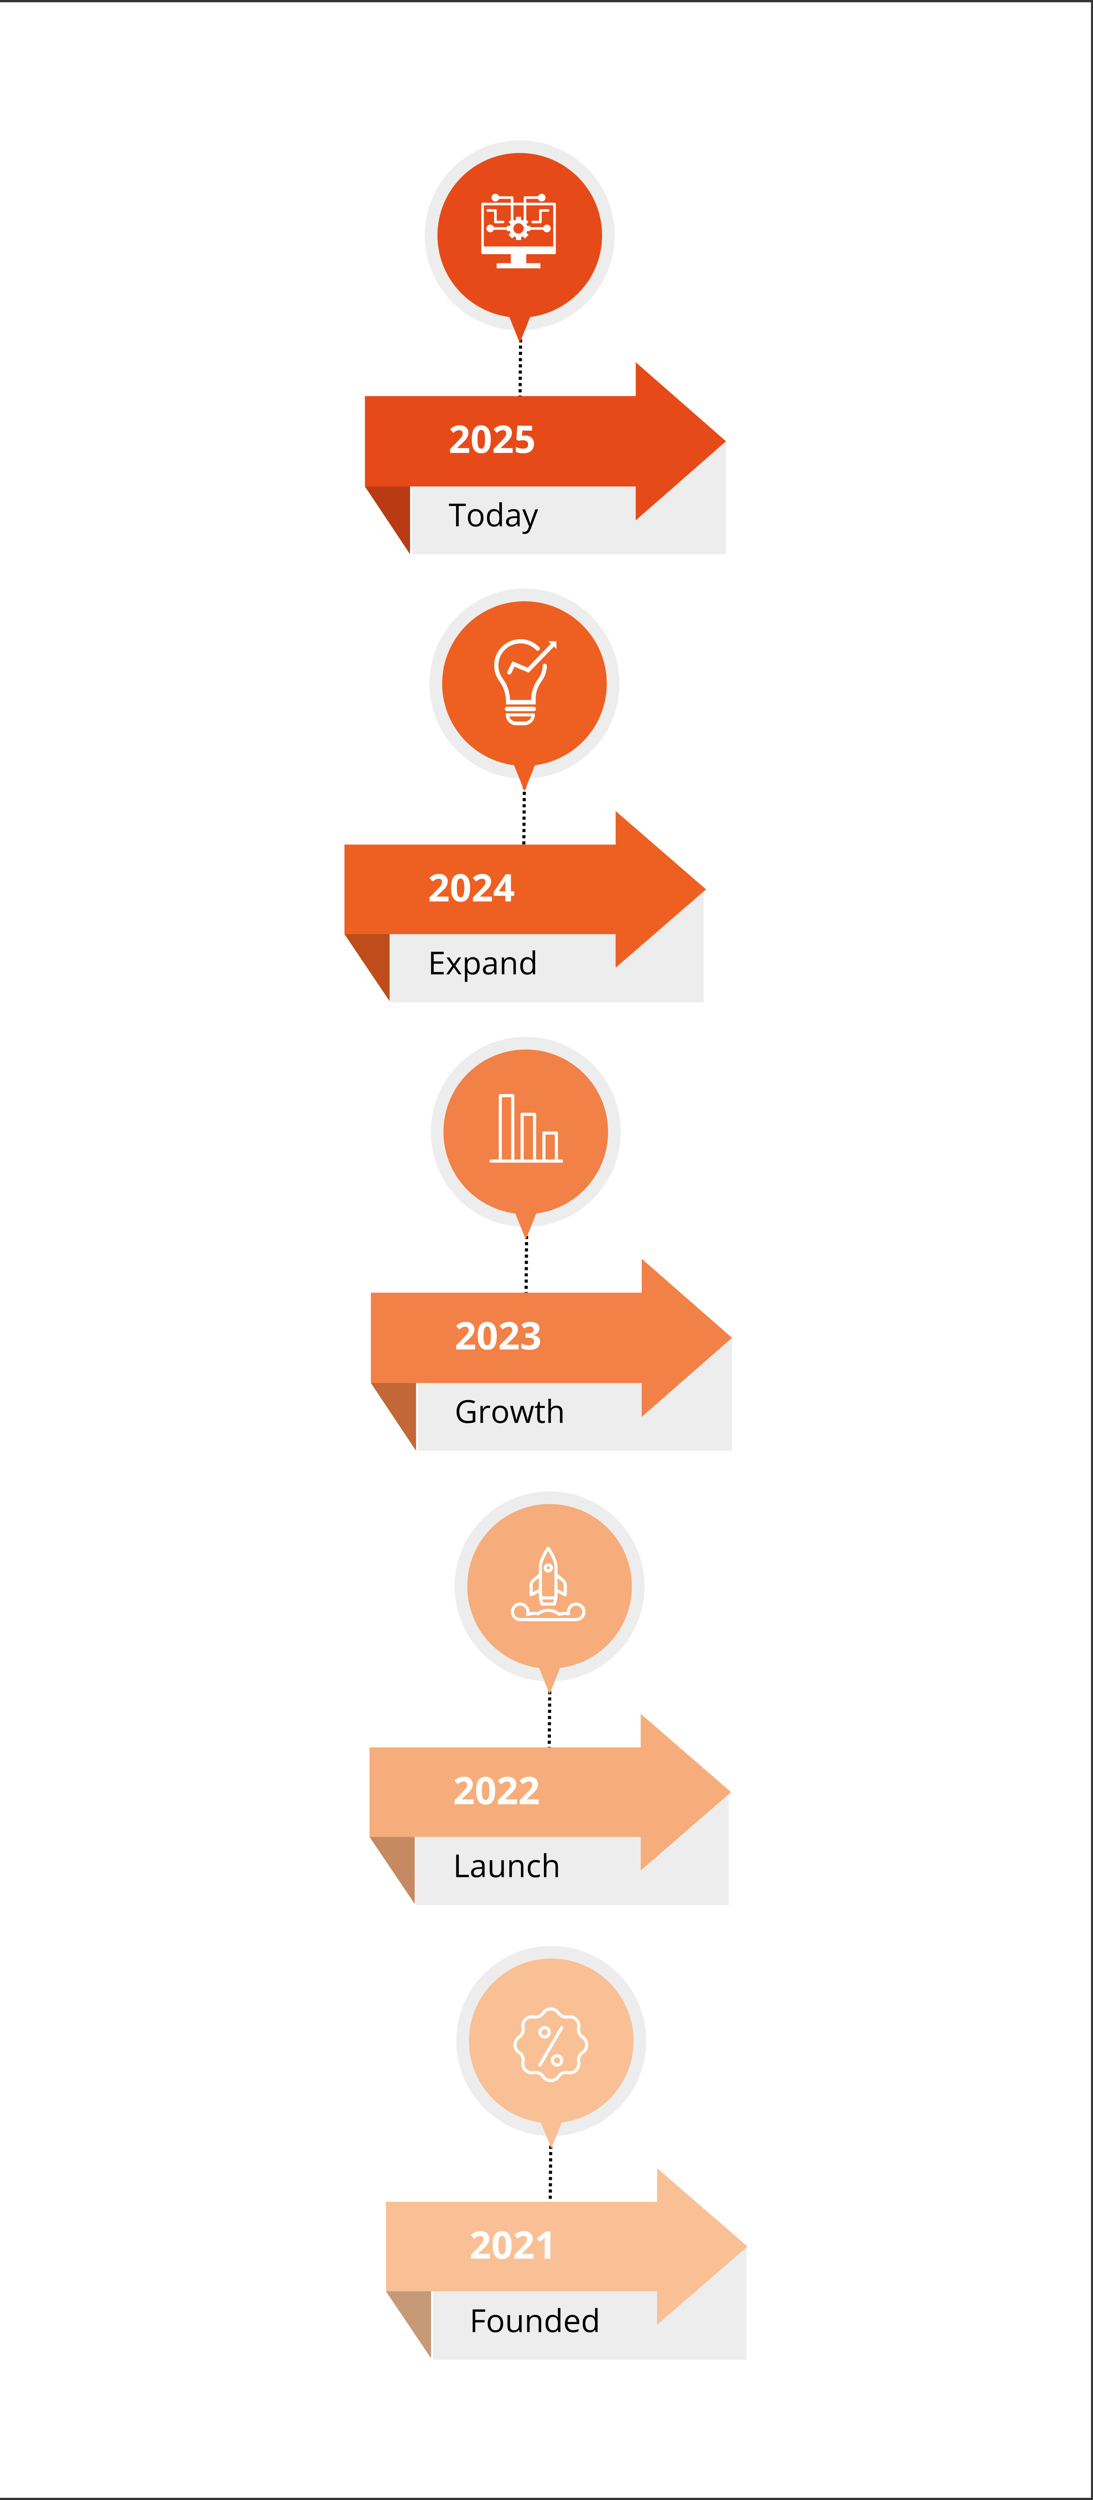 <svg xmlns="http://www.w3.org/2000/svg" xmlns:xlink="http://www.w3.org/1999/xlink" width="350" zoomAndPan="magnify" viewBox="0 0 262.5 600" height="800" preserveAspectRatio="xMidYMid meet" version="1.2"><rect x="0" y="0" width="262.5" height="600" fill="#333333" stroke="none"/><defs><clipPath id="672fda1847"><path d="M 0 0.57 L 262 0.57 L 262 599.43 L 0 599.43 Z M 0 0.57 "/></clipPath><clipPath id="392d7d6f04"><path d="M 103.984 538.809 L 179.273 538.809 L 179.273 566.328 L 103.984 566.328 Z M 103.984 538.809 "/></clipPath><clipPath id="6d581f33ec"><path d="M 92.68 520.328 L 179.516 520.328 L 179.516 565.988 L 92.68 565.988 Z M 92.68 520.328 "/></clipPath><clipPath id="fcecc8cfd1"><path d="M 92.68 549 L 104 549 L 104 565.988 L 92.68 565.988 Z M 92.68 549 "/></clipPath><clipPath id="06838dfeb1"><path d="M 109.586 466.984 L 155.246 466.984 L 155.246 513 L 109.586 513 Z M 109.586 466.984 "/></clipPath><clipPath id="301d0ff66b"><path d="M 112 470 L 153 470 L 153 515.641 L 112 515.641 Z M 112 470 "/></clipPath><clipPath id="4518e8cce1"><path d="M 123.305 481.742 L 141.273 481.742 L 141.273 499.711 L 123.305 499.711 Z M 123.305 481.742 "/></clipPath><clipPath id="c579da2505"><path d="M 99.836 429.758 L 175.059 429.758 L 175.059 457.254 L 99.836 457.254 Z M 99.836 429.758 "/></clipPath><clipPath id="9ecd65872a"><path d="M 88.754 411.293 L 175.59 411.293 L 175.59 456.953 L 88.754 456.953 Z M 88.754 411.293 "/></clipPath><clipPath id="d7bcf2af92"><path d="M 88.754 440 L 100 440 L 100 456.953 L 88.754 456.953 Z M 88.754 440 "/></clipPath><clipPath id="0ff11692bb"><path d="M 109.176 357.906 L 154.84 357.906 L 154.84 404 L 109.176 404 Z M 109.176 357.906 "/></clipPath><clipPath id="62cd02dddd"><path d="M 112 360 L 152 360 L 152 406.562 L 112 406.562 Z M 112 360 "/></clipPath><clipPath id="761824f544"><path d="M 122.672 384 L 140.637 384 L 140.637 389.059 L 122.672 389.059 Z M 122.672 384 "/></clipPath><clipPath id="af2bcd2bfd"><path d="M 127 371.094 L 137 371.094 L 137 386 L 127 386 Z M 127 371.094 "/></clipPath><clipPath id="d6842861cd"><path d="M 100.391 320.605 L 175.812 320.605 L 175.812 348.176 L 100.391 348.176 Z M 100.391 320.605 "/></clipPath><clipPath id="7677844113"><path d="M 89.066 302.09 L 175.902 302.09 L 175.902 348.504 L 89.066 348.504 Z M 89.066 302.09 "/></clipPath><clipPath id="4ab5c17ce8"><path d="M 89.066 331 L 100 331 L 100 348.504 L 89.066 348.504 Z M 89.066 331 "/></clipPath><clipPath id="00e4949cd4"><path d="M 103.461 248.832 L 149.125 248.832 L 149.125 295 L 103.461 295 Z M 103.461 248.832 "/></clipPath><clipPath id="5975cc932f"><path d="M 106 251 L 147 251 L 147 297.488 L 106 297.488 Z M 106 251 "/></clipPath><clipPath id="aec22ebc90"><path d="M 117.535 262.559 L 135.172 262.559 L 135.172 279.027 L 117.535 279.027 Z M 117.535 262.559 "/></clipPath><clipPath id="fd619a28be"><path d="M 93.809 213.102 L 169 213.102 L 169 240.598 L 93.809 240.598 Z M 93.809 213.102 "/></clipPath><clipPath id="b398ac28ec"><path d="M 82.727 194.633 L 169.562 194.633 L 169.562 240.297 L 82.727 240.297 Z M 82.727 194.633 "/></clipPath><clipPath id="009dc2e277"><path d="M 82.727 224 L 94 224 L 94 240.297 L 82.727 240.297 Z M 82.727 224 "/></clipPath><clipPath id="739bd24617"><path d="M 103.148 141.25 L 148.812 141.25 L 148.812 187 L 103.148 187 Z M 103.148 141.25 "/></clipPath><clipPath id="00e1fd5e94"><path d="M 106 144 L 146 144 L 146 189.906 L 106 189.906 Z M 106 144 "/></clipPath><clipPath id="111aa99393"><path d="M 118.664 153.371 L 133.637 153.371 L 133.637 174.332 L 118.664 174.332 Z M 118.664 153.371 "/></clipPath><clipPath id="362cadefa9"><path d="M 98.953 105.445 L 174.375 105.445 L 174.375 133.016 L 98.953 133.016 Z M 98.953 105.445 "/></clipPath><clipPath id="57f08083a4"><path d="M 87.629 86.934 L 174.461 86.934 L 174.461 133.344 L 87.629 133.344 Z M 87.629 86.934 "/></clipPath><clipPath id="6373ac481b"><path d="M 87.629 116 L 99 116 L 99 133.344 L 87.629 133.344 Z M 87.629 116 "/></clipPath><clipPath id="70c7fb7312"><path d="M 102.023 33.672 L 147.684 33.672 L 147.684 80 L 102.023 80 Z M 102.023 33.672 "/></clipPath><clipPath id="5ba4490851"><path d="M 105 36 L 145 36 L 145 82.328 L 105 82.328 Z M 105 36 "/></clipPath><clipPath id="e2b89c4a72"><path d="M 115.555 46.43 L 133.52 46.43 L 133.52 64.395 L 115.555 64.395 Z M 115.555 46.43 "/></clipPath></defs><g id="ede8f86812"><g clip-rule="nonzero" clip-path="url(#672fda1847)"><path style=" stroke:none;fill-rule:nonzero;fill:#ffffff;fill-opacity:1;" d="M 0 0.57 L 262 0.57 L 262 599.43 L 0 599.43 Z M 0 0.57 "/><path style=" stroke:none;fill-rule:nonzero;fill:#ffffff;fill-opacity:1;" d="M 0 0.57 L 262 0.57 L 262 599.43 L 0 599.43 Z M 0 0.57 "/></g><path style=" stroke:none;fill-rule:nonzero;fill:#000000;fill-opacity:1;" d="M 132.812 497.004 L 132.805 497.754 L 132.055 497.746 L 132.062 497 M 132.797 498.504 L 132.789 499.25 L 132.043 499.242 L 132.051 498.496 M 132.785 500 L 132.777 500.746 L 132.027 500.742 L 132.035 499.992 M 132.77 501.496 L 132.762 502.246 L 132.016 502.238 L 132.02 501.488 M 132.754 502.992 L 132.75 503.742 L 132 503.734 L 132.008 502.988 M 132.742 504.492 L 132.734 505.238 L 131.984 505.23 L 131.992 504.484 M 132.727 505.988 L 132.723 506.734 L 131.973 506.73 L 131.98 505.98 M 132.715 507.484 L 132.707 508.234 L 131.957 508.227 L 131.965 507.477 M 132.699 508.98 L 132.691 509.73 L 131.945 509.723 L 131.953 508.977 M 132.688 510.48 L 132.68 511.227 L 131.93 511.219 L 131.938 510.473 M 132.672 511.977 L 132.664 512.723 L 131.918 512.719 L 131.922 511.969 M 132.66 513.473 L 132.652 514.223 L 131.902 514.215 L 131.91 513.465 M 132.645 514.969 L 132.637 515.719 L 131.891 515.711 L 131.895 514.965 M 132.629 516.469 L 132.625 517.215 L 131.875 517.207 L 131.883 516.461 M 132.617 517.965 L 132.609 518.715 L 131.859 518.707 L 131.867 517.957 M 132.602 519.461 L 132.594 520.211 L 131.848 520.203 L 131.855 519.453 M 132.59 520.957 L 132.582 521.707 L 131.832 521.699 L 131.84 520.953 M 132.574 522.457 L 132.566 523.203 L 131.82 523.195 L 131.828 522.449 M 132.562 523.953 L 132.555 524.703 L 131.805 524.695 L 131.812 523.945 M 132.547 525.449 L 132.539 526.199 L 131.793 526.191 L 131.797 525.441 M 132.531 526.945 L 132.527 527.695 L 131.777 527.688 L 131.785 526.941 M 132.52 528.445 L 132.512 529.191 L 131.762 529.188 L 131.77 528.438 M 132.504 529.941 L 132.5 530.691 L 131.75 530.684 L 131.758 529.934 M 132.492 531.438 L 132.484 532.188 L 131.734 532.18 L 131.742 531.43 M 132.477 532.934 L 132.469 533.684 L 131.723 533.676 L 131.73 532.93 M 132.465 534.434 L 132.457 535.18 L 131.707 535.176 L 131.715 534.426 M 132.449 535.93 L 132.441 536.68 L 131.695 536.672 L 131.699 535.922 M 132.438 537.426 L 132.43 538.176 L 131.68 538.168 L 131.688 537.418 M 132.422 538.922 L 132.414 539.672 L 131.668 539.664 L 131.672 538.918 M 132.406 540.422 L 132.402 541.168 L 131.652 541.164 L 131.66 540.414 M 132.395 541.918 L 132.387 542.668 L 131.637 542.66 L 131.645 541.91 "/><g clip-rule="nonzero" clip-path="url(#392d7d6f04)"><path style=" stroke:none;fill-rule:nonzero;fill:#ededed;fill-opacity:1;" d="M 103.984 538.809 L 179.238 538.809 L 179.238 566.328 L 103.984 566.328 Z M 103.984 538.809 "/></g><g clip-rule="nonzero" clip-path="url(#6d581f33ec)"><path style=" stroke:none;fill-rule:nonzero;fill:#f9c095;fill-opacity:1;" d="M 179.516 539.129 L 157.809 520.328 L 157.809 528.387 L 92.68 528.387 L 92.68 549.875 L 103.535 565.988 L 103.535 549.875 L 157.809 549.875 L 157.809 557.93 Z M 179.516 539.129 "/></g><g clip-rule="nonzero" clip-path="url(#fcecc8cfd1)"><path style=" stroke:none;fill-rule:nonzero;fill:#000000;fill-opacity:0.2;" d="M 103.535 549.875 L 103.535 565.988 L 92.68 549.875 Z M 103.535 549.875 "/></g><g clip-rule="nonzero" clip-path="url(#06838dfeb1)"><path style=" stroke:none;fill-rule:nonzero;fill:#ededed;fill-opacity:1;" d="M 132.395 512.602 C 144.992 512.602 155.203 502.387 155.203 489.793 C 155.203 477.195 144.992 466.984 132.395 466.984 C 119.801 466.984 109.59 477.195 109.59 489.793 C 109.59 502.387 119.801 512.602 132.395 512.602 Z M 132.395 512.602 "/></g><g clip-rule="nonzero" clip-path="url(#301d0ff66b)"><path style=" stroke:none;fill-rule:nonzero;fill:#f9c095;fill-opacity:1;" d="M 152.164 489.793 C 152.164 478.875 143.312 470.023 132.395 470.023 C 121.48 470.023 112.629 478.875 112.629 489.793 C 112.629 499.859 120.16 508.152 129.895 509.383 L 132.395 515.641 L 134.898 509.383 C 144.633 508.152 152.164 499.859 152.164 489.793 Z M 152.164 489.793 "/></g><g clip-rule="nonzero" clip-path="url(#4518e8cce1)"><path style=" stroke:none;fill-rule:nonzero;fill:#ffffff;fill-opacity:1;" d="M 140.121 488.582 C 139.504 488.172 139.195 487.434 139.344 486.703 C 139.516 485.855 139.254 484.988 138.641 484.375 C 138.031 483.766 137.16 483.5 136.312 483.672 C 135.582 483.824 134.848 483.516 134.434 482.895 C 133.953 482.172 133.152 481.742 132.289 481.742 C 131.426 481.742 130.625 482.172 130.148 482.895 C 129.734 483.516 128.996 483.82 128.266 483.672 C 127.418 483.5 126.547 483.766 125.938 484.375 C 125.324 484.988 125.062 485.855 125.234 486.703 C 125.383 487.434 125.074 488.172 124.457 488.582 C 123.734 489.062 123.305 489.863 123.305 490.727 C 123.305 491.59 123.734 492.391 124.457 492.871 C 125.074 493.281 125.383 494.02 125.234 494.75 C 125.062 495.598 125.324 496.465 125.938 497.078 C 126.547 497.688 127.422 497.953 128.266 497.781 C 128.996 497.633 129.734 497.938 130.148 498.559 C 130.625 499.281 131.426 499.711 132.289 499.711 C 133.152 499.711 133.953 499.281 134.434 498.559 C 134.844 497.938 135.582 497.633 136.312 497.781 C 137.16 497.953 138.031 497.688 138.641 497.078 C 139.25 496.465 139.516 495.598 139.344 494.75 C 139.195 494.02 139.504 493.281 140.125 492.871 C 140.844 492.391 141.273 491.59 141.273 490.727 C 141.273 489.863 140.844 489.062 140.121 488.582 Z M 139.707 492.246 C 138.836 492.828 138.402 493.867 138.609 494.898 C 138.734 495.508 138.551 496.109 138.113 496.547 C 137.672 496.988 137.07 497.168 136.461 497.047 C 135.43 496.84 134.391 497.27 133.809 498.145 C 133.465 498.664 132.91 498.961 132.289 498.961 C 131.668 498.961 131.113 498.664 130.77 498.145 C 130.285 497.418 129.48 496.996 128.633 496.996 C 128.461 496.996 128.289 497.012 128.117 497.047 C 127.508 497.168 126.906 496.988 126.469 496.547 C 126.027 496.109 125.844 495.508 125.969 494.898 C 126.176 493.867 125.746 492.828 124.871 492.246 C 124.352 491.902 124.055 491.348 124.055 490.727 C 124.055 490.105 124.352 489.551 124.871 489.207 C 125.746 488.625 126.176 487.586 125.969 486.555 C 125.844 485.945 126.027 485.344 126.469 484.906 C 126.906 484.465 127.508 484.281 128.117 484.406 C 129.148 484.613 130.188 484.184 130.77 483.309 C 131.113 482.789 131.668 482.492 132.289 482.492 C 132.91 482.492 133.465 482.789 133.809 483.309 C 134.391 484.184 135.43 484.613 136.461 484.406 C 137.07 484.281 137.672 484.465 138.113 484.906 C 138.551 485.344 138.734 485.945 138.609 486.555 C 138.402 487.586 138.836 488.625 139.711 489.207 C 140.227 489.551 140.523 490.105 140.523 490.727 C 140.523 491.348 140.227 491.902 139.707 492.246 Z M 139.707 492.246 "/></g><path style=" stroke:none;fill-rule:nonzero;fill:#ffffff;fill-opacity:1;" d="M 130.793 489.23 C 131.617 489.23 132.289 488.559 132.289 487.73 C 132.289 486.906 131.617 486.234 130.793 486.234 C 129.965 486.234 129.297 486.906 129.297 487.73 C 129.297 488.559 129.965 489.23 130.793 489.23 Z M 130.793 486.984 C 131.207 486.984 131.539 487.32 131.539 487.73 C 131.539 488.145 131.207 488.48 130.793 488.48 C 130.379 488.48 130.043 488.145 130.043 487.73 C 130.043 487.32 130.379 486.984 130.793 486.984 Z M 130.793 486.984 "/><path style=" stroke:none;fill-rule:nonzero;fill:#ffffff;fill-opacity:1;" d="M 133.785 492.973 C 132.961 492.973 132.289 493.645 132.289 494.469 C 132.289 495.297 132.961 495.965 133.785 495.965 C 134.613 495.965 135.285 495.297 135.285 494.469 C 135.285 493.645 134.613 492.973 133.785 492.973 Z M 133.785 495.219 C 133.375 495.219 133.039 494.883 133.039 494.469 C 133.039 494.059 133.375 493.723 133.785 493.723 C 134.199 493.723 134.535 494.059 134.535 494.469 C 134.535 494.883 134.199 495.219 133.785 495.219 Z M 133.785 495.219 "/><path style=" stroke:none;fill-rule:nonzero;fill:#ffffff;fill-opacity:1;" d="M 135.098 486.285 C 134.918 486.184 134.691 486.242 134.586 486.422 L 129.348 495.402 C 129.242 495.582 129.301 495.812 129.48 495.914 C 129.539 495.949 129.605 495.965 129.668 495.965 C 129.797 495.965 129.922 495.898 129.992 495.781 L 135.234 486.797 C 135.336 486.617 135.277 486.391 135.098 486.285 Z M 135.098 486.285 "/><g style="fill:#ffffff;fill-opacity:1;"><g transform="translate(112.765, 542.049)"><path style="stroke:none" d="M 4.922 0 L 0.359 0 L 0.359 -0.953 L 2 -2.609 C 2.332 -2.953 2.598 -3.234 2.797 -3.453 C 2.992 -3.68 3.141 -3.891 3.234 -4.078 C 3.328 -4.266 3.375 -4.469 3.375 -4.688 C 3.375 -4.945 3.301 -5.141 3.156 -5.266 C 3.008 -5.391 2.816 -5.453 2.578 -5.453 C 2.328 -5.453 2.082 -5.395 1.844 -5.281 C 1.602 -5.164 1.352 -5.004 1.094 -4.797 L 0.344 -5.672 C 0.531 -5.836 0.727 -5.988 0.938 -6.125 C 1.145 -6.27 1.391 -6.383 1.672 -6.469 C 1.953 -6.562 2.285 -6.609 2.672 -6.609 C 3.098 -6.609 3.461 -6.531 3.766 -6.375 C 4.078 -6.219 4.316 -6.004 4.484 -5.734 C 4.648 -5.473 4.734 -5.176 4.734 -4.844 C 4.734 -4.477 4.66 -4.145 4.516 -3.844 C 4.379 -3.551 4.176 -3.258 3.906 -2.969 C 3.633 -2.688 3.305 -2.367 2.922 -2.016 L 2.078 -1.219 L 2.078 -1.156 L 4.922 -1.156 Z M 4.922 0 "/></g></g><g style="fill:#ffffff;fill-opacity:1;"><g transform="translate(117.983, 542.049)"><path style="stroke:none" d="M 4.891 -3.25 C 4.891 -2.727 4.848 -2.258 4.766 -1.844 C 4.68 -1.438 4.547 -1.086 4.359 -0.797 C 4.18 -0.504 3.945 -0.281 3.656 -0.125 C 3.363 0.02 3.016 0.094 2.609 0.094 C 2.078 0.094 1.645 -0.035 1.312 -0.297 C 0.977 -0.566 0.727 -0.953 0.562 -1.453 C 0.406 -1.953 0.328 -2.551 0.328 -3.25 C 0.328 -3.957 0.398 -4.562 0.547 -5.062 C 0.691 -5.562 0.93 -5.941 1.266 -6.203 C 1.598 -6.473 2.047 -6.609 2.609 -6.609 C 3.117 -6.609 3.539 -6.473 3.875 -6.203 C 4.219 -5.941 4.473 -5.562 4.641 -5.062 C 4.805 -4.562 4.891 -3.957 4.891 -3.25 Z M 1.703 -3.25 C 1.703 -2.758 1.727 -2.348 1.781 -2.016 C 1.832 -1.68 1.922 -1.43 2.047 -1.266 C 2.18 -1.098 2.367 -1.016 2.609 -1.016 C 2.828 -1.016 3.004 -1.098 3.141 -1.266 C 3.273 -1.43 3.367 -1.68 3.422 -2.016 C 3.484 -2.348 3.516 -2.758 3.516 -3.25 C 3.516 -3.75 3.484 -4.164 3.422 -4.5 C 3.367 -4.832 3.273 -5.082 3.141 -5.25 C 3.004 -5.414 2.828 -5.5 2.609 -5.5 C 2.367 -5.5 2.18 -5.414 2.047 -5.25 C 1.922 -5.082 1.832 -4.832 1.781 -4.5 C 1.727 -4.164 1.703 -3.75 1.703 -3.25 Z M 1.703 -3.25 "/></g></g><g style="fill:#ffffff;fill-opacity:1;"><g transform="translate(123.2, 542.049)"><path style="stroke:none" d="M 4.922 0 L 0.359 0 L 0.359 -0.953 L 2 -2.609 C 2.332 -2.953 2.598 -3.234 2.797 -3.453 C 2.992 -3.68 3.141 -3.891 3.234 -4.078 C 3.328 -4.266 3.375 -4.469 3.375 -4.688 C 3.375 -4.945 3.301 -5.141 3.156 -5.266 C 3.008 -5.391 2.816 -5.453 2.578 -5.453 C 2.328 -5.453 2.082 -5.395 1.844 -5.281 C 1.602 -5.164 1.352 -5.004 1.094 -4.797 L 0.344 -5.672 C 0.531 -5.836 0.727 -5.988 0.938 -6.125 C 1.145 -6.27 1.391 -6.383 1.672 -6.469 C 1.953 -6.562 2.285 -6.609 2.672 -6.609 C 3.098 -6.609 3.461 -6.531 3.766 -6.375 C 4.078 -6.219 4.316 -6.004 4.484 -5.734 C 4.648 -5.473 4.734 -5.176 4.734 -4.844 C 4.734 -4.477 4.66 -4.145 4.516 -3.844 C 4.379 -3.551 4.176 -3.258 3.906 -2.969 C 3.633 -2.688 3.305 -2.367 2.922 -2.016 L 2.078 -1.219 L 2.078 -1.156 L 4.922 -1.156 Z M 4.922 0 "/></g></g><g style="fill:#ffffff;fill-opacity:1;"><g transform="translate(128.418, 542.049)"><path style="stroke:none" d="M 3.766 0 L 2.391 0 L 2.391 -3.766 C 2.391 -3.867 2.391 -4 2.391 -4.156 C 2.398 -4.312 2.406 -4.469 2.406 -4.625 C 2.414 -4.789 2.422 -4.938 2.422 -5.062 C 2.391 -5.031 2.32 -4.969 2.219 -4.875 C 2.125 -4.781 2.035 -4.691 1.953 -4.609 L 1.203 -4.016 L 0.547 -4.844 L 2.641 -6.516 L 3.766 -6.516 Z M 3.766 0 "/></g></g><g style="fill:#000000;fill-opacity:1;"><g transform="translate(112.765, 559.672)"><path style="stroke:none" d="M 1.375 0 L 0.75 0 L 0.75 -5.438 L 3.766 -5.438 L 3.766 -4.875 L 1.375 -4.875 L 1.375 -2.891 L 3.625 -2.891 L 3.625 -2.328 L 1.375 -2.328 Z M 1.375 0 "/></g></g><g style="fill:#000000;fill-opacity:1;"><g transform="translate(116.69, 559.672)"><path style="stroke:none" d="M 4.156 -2.047 C 4.156 -1.711 4.113 -1.41 4.031 -1.141 C 3.945 -0.879 3.82 -0.66 3.656 -0.484 C 3.488 -0.305 3.289 -0.164 3.062 -0.062 C 2.832 0.031 2.57 0.078 2.281 0.078 C 2.008 0.078 1.758 0.031 1.531 -0.062 C 1.301 -0.164 1.102 -0.305 0.938 -0.484 C 0.77 -0.66 0.641 -0.879 0.547 -1.141 C 0.461 -1.41 0.422 -1.711 0.422 -2.047 C 0.422 -2.492 0.492 -2.875 0.641 -3.188 C 0.797 -3.5 1.016 -3.734 1.297 -3.891 C 1.578 -4.055 1.91 -4.141 2.297 -4.141 C 2.672 -4.141 3 -4.055 3.281 -3.891 C 3.562 -3.734 3.773 -3.492 3.922 -3.172 C 4.078 -2.859 4.156 -2.484 4.156 -2.047 Z M 1.062 -2.047 C 1.062 -1.711 1.102 -1.426 1.188 -1.188 C 1.281 -0.945 1.414 -0.758 1.594 -0.625 C 1.77 -0.5 2.004 -0.438 2.297 -0.438 C 2.578 -0.438 2.805 -0.5 2.984 -0.625 C 3.172 -0.758 3.305 -0.945 3.391 -1.188 C 3.473 -1.426 3.516 -1.711 3.516 -2.047 C 3.516 -2.367 3.473 -2.645 3.391 -2.875 C 3.305 -3.113 3.172 -3.297 2.984 -3.422 C 2.805 -3.555 2.57 -3.625 2.281 -3.625 C 1.863 -3.625 1.555 -3.484 1.359 -3.203 C 1.16 -2.922 1.062 -2.535 1.062 -2.047 Z M 1.062 -2.047 "/></g></g><g style="fill:#000000;fill-opacity:1;"><g transform="translate(121.265, 559.672)"><path style="stroke:none" d="M 4.016 -4.078 L 4.016 0 L 3.5 0 L 3.422 -0.578 L 3.391 -0.578 C 3.305 -0.43 3.195 -0.312 3.062 -0.219 C 2.926 -0.125 2.773 -0.051 2.609 0 C 2.441 0.051 2.266 0.078 2.078 0.078 C 1.754 0.078 1.484 0.023 1.266 -0.078 C 1.047 -0.18 0.879 -0.344 0.766 -0.562 C 0.66 -0.781 0.609 -1.062 0.609 -1.406 L 0.609 -4.078 L 1.234 -4.078 L 1.234 -1.453 C 1.234 -1.109 1.305 -0.852 1.453 -0.688 C 1.609 -0.52 1.844 -0.438 2.156 -0.438 C 2.457 -0.438 2.695 -0.492 2.875 -0.609 C 3.062 -0.723 3.191 -0.891 3.266 -1.109 C 3.348 -1.336 3.391 -1.609 3.391 -1.922 L 3.391 -4.078 Z M 4.016 -4.078 "/></g></g><g style="fill:#000000;fill-opacity:1;"><g transform="translate(125.93, 559.672)"><path style="stroke:none" d="M 2.578 -4.141 C 3.055 -4.141 3.422 -4.02 3.672 -3.781 C 3.922 -3.551 4.047 -3.176 4.047 -2.656 L 4.047 0 L 3.438 0 L 3.438 -2.609 C 3.438 -2.953 3.359 -3.207 3.203 -3.375 C 3.047 -3.539 2.812 -3.625 2.5 -3.625 C 2.039 -3.625 1.719 -3.492 1.531 -3.234 C 1.352 -2.984 1.266 -2.613 1.266 -2.125 L 1.266 0 L 0.656 0 L 0.656 -4.078 L 1.141 -4.078 L 1.234 -3.484 L 1.281 -3.484 C 1.363 -3.629 1.473 -3.75 1.609 -3.844 C 1.742 -3.945 1.891 -4.02 2.047 -4.062 C 2.211 -4.113 2.391 -4.141 2.578 -4.141 Z M 2.578 -4.141 "/></g></g><g style="fill:#000000;fill-opacity:1;"><g transform="translate(130.594, 559.672)"><path style="stroke:none" d="M 2.094 0.078 C 1.582 0.078 1.176 -0.098 0.875 -0.453 C 0.57 -0.805 0.422 -1.328 0.422 -2.016 C 0.422 -2.723 0.57 -3.254 0.875 -3.609 C 1.188 -3.961 1.598 -4.141 2.109 -4.141 C 2.328 -4.141 2.516 -4.109 2.672 -4.047 C 2.836 -3.992 2.977 -3.922 3.094 -3.828 C 3.207 -3.734 3.305 -3.625 3.391 -3.5 L 3.422 -3.5 C 3.422 -3.582 3.414 -3.691 3.406 -3.828 C 3.395 -3.961 3.391 -4.07 3.391 -4.156 L 3.391 -5.781 L 4 -5.781 L 4 0 L 3.5 0 L 3.406 -0.578 L 3.391 -0.578 C 3.305 -0.453 3.207 -0.336 3.094 -0.234 C 2.977 -0.141 2.836 -0.062 2.672 0 C 2.516 0.051 2.32 0.078 2.094 0.078 Z M 2.203 -0.438 C 2.629 -0.438 2.93 -0.562 3.109 -0.812 C 3.297 -1.062 3.391 -1.426 3.391 -1.906 L 3.391 -2.031 C 3.391 -2.539 3.301 -2.938 3.125 -3.219 C 2.957 -3.5 2.648 -3.641 2.203 -3.641 C 1.816 -3.641 1.531 -3.492 1.344 -3.203 C 1.156 -2.91 1.062 -2.508 1.062 -2 C 1.062 -1.5 1.156 -1.113 1.344 -0.844 C 1.531 -0.57 1.816 -0.438 2.203 -0.438 Z M 2.203 -0.438 "/></g></g><g style="fill:#000000;fill-opacity:1;"><g transform="translate(135.247, 559.672)"><path style="stroke:none" d="M 2.219 -4.141 C 2.562 -4.141 2.859 -4.062 3.109 -3.906 C 3.359 -3.758 3.547 -3.547 3.672 -3.266 C 3.805 -2.992 3.875 -2.672 3.875 -2.297 L 3.875 -1.922 L 1.062 -1.922 C 1.07 -1.441 1.191 -1.078 1.422 -0.828 C 1.648 -0.578 1.973 -0.453 2.391 -0.453 C 2.648 -0.453 2.879 -0.473 3.078 -0.516 C 3.273 -0.566 3.477 -0.641 3.688 -0.734 L 3.688 -0.188 C 3.488 -0.094 3.285 -0.023 3.078 0.016 C 2.879 0.055 2.641 0.078 2.359 0.078 C 1.973 0.078 1.633 0 1.344 -0.156 C 1.051 -0.32 0.82 -0.555 0.656 -0.859 C 0.5 -1.172 0.422 -1.551 0.422 -2 C 0.422 -2.438 0.492 -2.816 0.641 -3.141 C 0.785 -3.461 0.992 -3.707 1.266 -3.875 C 1.535 -4.051 1.852 -4.141 2.219 -4.141 Z M 2.203 -3.641 C 1.879 -3.641 1.617 -3.531 1.422 -3.312 C 1.223 -3.102 1.109 -2.805 1.078 -2.422 L 3.234 -2.422 C 3.223 -2.66 3.18 -2.867 3.109 -3.047 C 3.035 -3.234 2.926 -3.379 2.781 -3.484 C 2.633 -3.586 2.441 -3.641 2.203 -3.641 Z M 2.203 -3.641 "/></g></g><g style="fill:#000000;fill-opacity:1;"><g transform="translate(139.518, 559.672)"><path style="stroke:none" d="M 2.094 0.078 C 1.582 0.078 1.176 -0.098 0.875 -0.453 C 0.57 -0.805 0.422 -1.328 0.422 -2.016 C 0.422 -2.723 0.57 -3.254 0.875 -3.609 C 1.188 -3.961 1.598 -4.141 2.109 -4.141 C 2.328 -4.141 2.516 -4.109 2.672 -4.047 C 2.836 -3.992 2.977 -3.922 3.094 -3.828 C 3.207 -3.734 3.305 -3.625 3.391 -3.5 L 3.422 -3.5 C 3.422 -3.582 3.414 -3.691 3.406 -3.828 C 3.395 -3.961 3.391 -4.07 3.391 -4.156 L 3.391 -5.781 L 4 -5.781 L 4 0 L 3.5 0 L 3.406 -0.578 L 3.391 -0.578 C 3.305 -0.453 3.207 -0.336 3.094 -0.234 C 2.977 -0.141 2.836 -0.062 2.672 0 C 2.516 0.051 2.32 0.078 2.094 0.078 Z M 2.203 -0.438 C 2.629 -0.438 2.93 -0.562 3.109 -0.812 C 3.297 -1.062 3.391 -1.426 3.391 -1.906 L 3.391 -2.031 C 3.391 -2.539 3.301 -2.938 3.125 -3.219 C 2.957 -3.5 2.648 -3.641 2.203 -3.641 C 1.816 -3.641 1.531 -3.492 1.344 -3.203 C 1.156 -2.91 1.062 -2.508 1.062 -2 C 1.062 -1.5 1.156 -1.113 1.344 -0.844 C 1.531 -0.57 1.816 -0.438 2.203 -0.438 Z M 2.203 -0.438 "/></g></g><path style=" stroke:none;fill-rule:nonzero;fill:#000000;fill-opacity:1;" d="M 132.594 385.062 L 132.586 385.809 L 131.844 385.801 L 131.852 385.059 M 132.582 386.551 L 132.574 387.293 L 131.832 387.285 L 131.836 386.543 M 132.566 388.035 L 132.559 388.777 L 131.816 388.773 L 131.824 388.027 M 132.555 389.523 L 132.547 390.266 L 131.805 390.258 L 131.809 389.516 M 132.539 391.008 L 132.531 391.75 L 131.789 391.746 L 131.797 391 M 132.523 392.492 L 132.52 393.238 L 131.773 393.23 L 131.781 392.488 M 132.512 393.98 L 132.504 394.723 L 131.762 394.715 L 131.77 393.973 M 132.496 395.465 L 132.492 396.211 L 131.746 396.203 L 131.754 395.461 M 132.484 396.953 L 132.477 397.695 L 131.734 397.688 L 131.742 396.945 M 132.469 398.438 L 132.465 399.18 L 131.719 399.176 L 131.727 398.43 M 132.457 399.926 L 132.449 400.668 L 131.707 400.66 L 131.715 399.918 M 132.441 401.41 L 132.434 402.152 L 131.691 402.145 L 131.699 401.402 M 132.43 402.895 L 132.422 403.641 L 131.68 403.633 L 131.688 402.891 M 132.414 404.383 L 132.406 405.125 L 131.664 405.117 L 131.672 404.375 M 132.402 405.867 L 132.395 406.613 L 131.652 406.605 L 131.656 405.863 M 132.387 407.355 L 132.379 408.098 L 131.637 408.09 L 131.645 407.348 M 132.375 408.84 L 132.367 409.582 L 131.625 409.578 L 131.629 408.832 M 132.359 410.328 L 132.352 411.07 L 131.609 411.062 L 131.617 410.32 M 132.348 411.812 L 132.34 412.555 L 131.598 412.547 L 131.602 411.805 M 132.332 413.297 L 132.324 414.043 L 131.582 414.035 L 131.59 413.293 M 132.316 414.785 L 132.312 415.527 L 131.566 415.52 L 131.574 414.777 M 132.305 416.27 L 132.297 417.016 L 131.555 417.008 L 131.562 416.266 M 132.289 417.758 L 132.285 418.5 L 131.539 418.492 L 131.547 417.75 M 132.277 419.242 L 132.27 419.984 L 131.527 419.98 L 131.535 419.234 M 132.262 420.73 L 132.258 421.473 L 131.512 421.465 L 131.52 420.723 M 132.25 422.215 L 132.242 422.957 L 131.5 422.949 L 131.508 422.207 M 132.234 423.699 L 132.227 424.445 L 131.484 424.438 L 131.492 423.695 M 132.223 425.188 L 132.215 425.93 L 131.473 425.922 L 131.477 425.18 M 132.207 426.672 L 132.199 427.418 L 131.457 427.41 L 131.465 426.668 M 132.195 428.16 L 132.188 428.902 L 131.445 428.895 L 131.449 428.152 M 132.18 429.645 L 132.172 430.387 L 131.43 430.383 L 131.438 429.637 "/><g clip-rule="nonzero" clip-path="url(#c579da2505)"><path style=" stroke:none;fill-rule:nonzero;fill:#ededed;fill-opacity:1;" d="M 99.836 429.758 L 175.02 429.758 L 175.02 457.254 L 99.836 457.254 Z M 99.836 429.758 "/></g><g clip-rule="nonzero" clip-path="url(#9ecd65872a)"><path style=" stroke:none;fill-rule:nonzero;fill:#f6ad7b;fill-opacity:1;" d="M 175.586 430.094 L 153.879 411.293 L 153.879 419.348 L 88.754 419.348 L 88.754 440.84 L 99.609 456.953 L 99.609 440.84 L 153.879 440.84 L 153.879 448.895 Z M 175.586 430.094 "/></g><g clip-rule="nonzero" clip-path="url(#d7bcf2af92)"><path style=" stroke:none;fill-rule:nonzero;fill:#000000;fill-opacity:0.2;" d="M 99.609 440.84 L 99.609 456.953 L 88.754 440.84 Z M 99.609 440.84 "/></g><g clip-rule="nonzero" clip-path="url(#0ff11692bb)"><path style=" stroke:none;fill-rule:nonzero;fill:#ededed;fill-opacity:1;" d="M 131.988 403.523 C 144.582 403.523 154.797 393.312 154.797 380.715 C 154.797 368.117 144.582 357.906 131.988 357.906 C 119.391 357.906 109.18 368.117 109.18 380.715 C 109.18 393.312 119.391 403.523 131.988 403.523 Z M 131.988 403.523 "/></g><g clip-rule="nonzero" clip-path="url(#62cd02dddd)"><path style=" stroke:none;fill-rule:nonzero;fill:#f6ad7b;fill-opacity:1;" d="M 151.754 380.715 C 151.754 369.797 142.902 360.949 131.988 360.949 C 121.07 360.949 112.219 369.797 112.219 380.715 C 112.219 390.781 119.75 399.074 129.484 400.305 L 131.988 406.562 L 134.488 400.305 C 144.223 399.074 151.754 390.781 151.754 380.715 Z M 151.754 380.715 "/></g><g clip-rule="nonzero" clip-path="url(#761824f544)"><path style=" stroke:none;fill-rule:nonzero;fill:#ffffff;fill-opacity:1;" d="M 138.363 384.586 C 137.133 384.586 136.129 385.59 136.129 386.82 C 136.129 386.824 136.129 386.832 136.129 386.836 C 135.57 386.789 134.957 386.852 134.398 387.016 C 132.902 385.848 130.668 385.781 129.098 386.887 C 128.477 386.781 127.793 386.805 127.18 386.953 C 127.184 386.906 127.184 386.867 127.184 386.82 C 127.184 385.59 126.18 384.586 124.945 384.586 C 123.715 384.586 122.711 385.59 122.711 386.82 C 122.711 388.055 123.715 389.059 124.945 389.059 L 138.363 389.059 C 138.617 389.059 138.867 389.016 139.105 388.934 C 140 388.617 140.602 387.77 140.602 386.82 C 140.602 385.59 139.598 384.586 138.363 384.586 Z M 138.863 388.23 C 138.699 388.285 138.535 388.312 138.363 388.312 L 124.945 388.312 C 124.125 388.312 123.457 387.645 123.457 386.82 C 123.457 386 124.125 385.332 124.945 385.332 C 125.77 385.332 126.438 386 126.438 386.82 C 126.438 387.012 126.402 387.191 126.336 387.363 C 126.281 387.504 126.316 387.66 126.422 387.766 C 126.527 387.871 126.684 387.902 126.824 387.848 C 127.527 387.562 128.379 387.496 129.113 387.648 C 129.219 387.668 129.328 387.645 129.414 387.578 C 130.781 386.539 132.797 386.613 134.074 387.715 C 134.172 387.801 134.312 387.828 134.438 387.785 C 135.109 387.555 135.883 387.512 136.48 387.633 C 136.602 387.66 136.73 387.621 136.816 387.531 C 136.906 387.441 136.945 387.316 136.918 387.191 C 136.887 387.047 136.875 386.93 136.875 386.82 C 136.875 386 137.543 385.332 138.363 385.332 C 139.188 385.332 139.855 386 139.855 386.82 C 139.855 387.453 139.457 388.02 138.863 388.23 Z M 138.863 388.23 "/></g><g clip-rule="nonzero" clip-path="url(#af2bcd2bfd)"><path style=" stroke:none;fill-rule:nonzero;fill:#ffffff;fill-opacity:1;" d="M 127.555 383.094 C 127.613 383.094 127.668 383.082 127.723 383.055 L 129.418 382.207 L 129.418 383.469 C 129.418 383.484 129.426 383.504 129.43 383.52 C 129.43 383.531 129.426 383.543 129.43 383.559 L 129.805 385.047 C 129.844 385.215 129.992 385.332 130.164 385.332 L 133.148 385.332 C 133.316 385.332 133.465 385.215 133.508 385.047 L 133.879 383.559 C 133.883 383.547 133.879 383.531 133.883 383.52 C 133.883 383.504 133.891 383.484 133.891 383.469 L 133.891 382.207 L 135.59 383.055 C 135.641 383.082 135.699 383.094 135.754 383.094 C 135.824 383.094 135.891 383.074 135.953 383.039 C 136.062 382.969 136.129 382.852 136.129 382.723 L 136.129 380.438 C 136.129 379.883 135.883 379.363 135.457 379.008 L 133.891 377.703 L 133.891 376.012 C 133.891 374.051 132.039 371.434 131.961 371.324 C 131.82 371.129 131.492 371.129 131.352 371.324 C 131.273 371.434 129.418 374.051 129.418 376.012 L 129.418 377.703 L 127.852 379.008 C 127.426 379.359 127.184 379.883 127.184 380.438 L 127.184 382.723 C 127.184 382.852 127.25 382.969 127.359 383.039 C 127.418 383.074 127.488 383.094 127.555 383.094 Z M 132.855 384.586 L 130.457 384.586 L 130.27 383.84 L 133.043 383.84 Z M 134.98 379.578 C 135.234 379.793 135.383 380.105 135.383 380.438 L 135.383 382.121 L 133.891 381.375 L 133.891 378.672 Z M 130.164 376.012 C 130.164 374.734 131.145 373.023 131.656 372.215 C 132.168 373.023 133.148 374.734 133.148 376.012 L 133.148 381.602 C 133.148 381.605 133.148 381.605 133.148 381.605 L 133.148 383.094 L 130.164 383.094 Z M 127.93 380.438 C 127.93 380.105 128.074 379.793 128.332 379.578 L 129.418 378.672 L 129.418 381.371 L 127.93 382.117 Z M 127.93 380.438 "/></g><path style=" stroke:none;fill-rule:nonzero;fill:#ffffff;fill-opacity:1;" d="M 131.684 377.398 C 132.301 377.398 132.801 376.895 132.801 376.277 C 132.801 375.664 132.301 375.16 131.684 375.16 C 131.066 375.16 130.566 375.664 130.566 376.277 C 130.566 376.895 131.066 377.398 131.684 377.398 Z M 131.684 375.906 C 131.891 375.906 132.055 376.074 132.055 376.277 C 132.055 376.484 131.891 376.652 131.684 376.652 C 131.477 376.652 131.309 376.484 131.309 376.277 C 131.309 376.074 131.477 375.906 131.684 375.906 Z M 131.684 375.906 "/><g style="fill:#ffffff;fill-opacity:1;"><g transform="translate(108.82, 432.994)"><path style="stroke:none" d="M 4.922 0 L 0.359 0 L 0.359 -0.953 L 2 -2.609 C 2.332 -2.953 2.598 -3.234 2.797 -3.453 C 2.992 -3.68 3.141 -3.891 3.234 -4.078 C 3.328 -4.266 3.375 -4.469 3.375 -4.688 C 3.375 -4.945 3.301 -5.141 3.156 -5.266 C 3.008 -5.391 2.816 -5.453 2.578 -5.453 C 2.328 -5.453 2.082 -5.395 1.844 -5.281 C 1.602 -5.164 1.352 -5.004 1.094 -4.797 L 0.344 -5.672 C 0.531 -5.836 0.727 -5.988 0.938 -6.125 C 1.145 -6.27 1.391 -6.383 1.672 -6.469 C 1.953 -6.562 2.285 -6.609 2.672 -6.609 C 3.098 -6.609 3.461 -6.531 3.766 -6.375 C 4.078 -6.219 4.316 -6.004 4.484 -5.734 C 4.648 -5.473 4.734 -5.176 4.734 -4.844 C 4.734 -4.477 4.66 -4.145 4.516 -3.844 C 4.379 -3.551 4.176 -3.258 3.906 -2.969 C 3.633 -2.688 3.305 -2.367 2.922 -2.016 L 2.078 -1.219 L 2.078 -1.156 L 4.922 -1.156 Z M 4.922 0 "/></g></g><g style="fill:#ffffff;fill-opacity:1;"><g transform="translate(114.033, 432.994)"><path style="stroke:none" d="M 4.891 -3.25 C 4.891 -2.727 4.848 -2.258 4.766 -1.844 C 4.68 -1.438 4.547 -1.086 4.359 -0.797 C 4.18 -0.504 3.945 -0.281 3.656 -0.125 C 3.363 0.02 3.016 0.094 2.609 0.094 C 2.078 0.094 1.645 -0.035 1.312 -0.297 C 0.977 -0.566 0.727 -0.953 0.562 -1.453 C 0.406 -1.953 0.328 -2.551 0.328 -3.25 C 0.328 -3.957 0.398 -4.562 0.547 -5.062 C 0.691 -5.562 0.93 -5.941 1.266 -6.203 C 1.598 -6.473 2.047 -6.609 2.609 -6.609 C 3.117 -6.609 3.539 -6.473 3.875 -6.203 C 4.219 -5.941 4.473 -5.562 4.641 -5.062 C 4.805 -4.562 4.891 -3.957 4.891 -3.25 Z M 1.703 -3.25 C 1.703 -2.758 1.727 -2.348 1.781 -2.016 C 1.832 -1.68 1.922 -1.43 2.047 -1.266 C 2.18 -1.098 2.367 -1.016 2.609 -1.016 C 2.828 -1.016 3.004 -1.098 3.141 -1.266 C 3.273 -1.43 3.367 -1.68 3.422 -2.016 C 3.484 -2.348 3.516 -2.758 3.516 -3.25 C 3.516 -3.75 3.484 -4.164 3.422 -4.5 C 3.367 -4.832 3.273 -5.082 3.141 -5.25 C 3.004 -5.414 2.828 -5.5 2.609 -5.5 C 2.367 -5.5 2.18 -5.414 2.047 -5.25 C 1.922 -5.082 1.832 -4.832 1.781 -4.5 C 1.727 -4.164 1.703 -3.75 1.703 -3.25 Z M 1.703 -3.25 "/></g></g><g style="fill:#ffffff;fill-opacity:1;"><g transform="translate(119.246, 432.994)"><path style="stroke:none" d="M 4.922 0 L 0.359 0 L 0.359 -0.953 L 2 -2.609 C 2.332 -2.953 2.598 -3.234 2.797 -3.453 C 2.992 -3.68 3.141 -3.891 3.234 -4.078 C 3.328 -4.266 3.375 -4.469 3.375 -4.688 C 3.375 -4.945 3.301 -5.141 3.156 -5.266 C 3.008 -5.391 2.816 -5.453 2.578 -5.453 C 2.328 -5.453 2.082 -5.395 1.844 -5.281 C 1.602 -5.164 1.352 -5.004 1.094 -4.797 L 0.344 -5.672 C 0.531 -5.836 0.727 -5.988 0.938 -6.125 C 1.145 -6.27 1.391 -6.383 1.672 -6.469 C 1.953 -6.562 2.285 -6.609 2.672 -6.609 C 3.098 -6.609 3.461 -6.531 3.766 -6.375 C 4.078 -6.219 4.316 -6.004 4.484 -5.734 C 4.648 -5.473 4.734 -5.176 4.734 -4.844 C 4.734 -4.477 4.66 -4.145 4.516 -3.844 C 4.379 -3.551 4.176 -3.258 3.906 -2.969 C 3.633 -2.688 3.305 -2.367 2.922 -2.016 L 2.078 -1.219 L 2.078 -1.156 L 4.922 -1.156 Z M 4.922 0 "/></g></g><g style="fill:#ffffff;fill-opacity:1;"><g transform="translate(124.459, 432.994)"><path style="stroke:none" d="M 4.922 0 L 0.359 0 L 0.359 -0.953 L 2 -2.609 C 2.332 -2.953 2.598 -3.234 2.797 -3.453 C 2.992 -3.68 3.141 -3.891 3.234 -4.078 C 3.328 -4.266 3.375 -4.469 3.375 -4.688 C 3.375 -4.945 3.301 -5.141 3.156 -5.266 C 3.008 -5.391 2.816 -5.453 2.578 -5.453 C 2.328 -5.453 2.082 -5.395 1.844 -5.281 C 1.602 -5.164 1.352 -5.004 1.094 -4.797 L 0.344 -5.672 C 0.531 -5.836 0.727 -5.988 0.938 -6.125 C 1.145 -6.27 1.391 -6.383 1.672 -6.469 C 1.953 -6.562 2.285 -6.609 2.672 -6.609 C 3.098 -6.609 3.461 -6.531 3.766 -6.375 C 4.078 -6.219 4.316 -6.004 4.484 -5.734 C 4.648 -5.473 4.734 -5.176 4.734 -4.844 C 4.734 -4.477 4.66 -4.145 4.516 -3.844 C 4.379 -3.551 4.176 -3.258 3.906 -2.969 C 3.633 -2.688 3.305 -2.367 2.922 -2.016 L 2.078 -1.219 L 2.078 -1.156 L 4.922 -1.156 Z M 4.922 0 "/></g></g><g style="fill:#000000;fill-opacity:1;"><g transform="translate(108.82, 450.494)"><path style="stroke:none" d="M 0.734 0 L 0.734 -5.422 L 1.375 -5.422 L 1.375 -0.562 L 3.781 -0.562 L 3.781 0 Z M 0.734 0 "/></g></g><g style="fill:#000000;fill-opacity:1;"><g transform="translate(112.786, 450.494)"><path style="stroke:none" d="M 2.172 -4.125 C 2.648 -4.125 3.004 -4.016 3.234 -3.797 C 3.473 -3.586 3.594 -3.242 3.594 -2.766 L 3.594 0 L 3.156 0 L 3.031 -0.594 L 3 -0.594 C 2.883 -0.445 2.766 -0.32 2.641 -0.219 C 2.523 -0.125 2.383 -0.051 2.219 0 C 2.051 0.051 1.852 0.078 1.625 0.078 C 1.375 0.078 1.148 0.035 0.953 -0.047 C 0.766 -0.141 0.613 -0.273 0.5 -0.453 C 0.395 -0.629 0.344 -0.848 0.344 -1.109 C 0.344 -1.516 0.504 -1.828 0.828 -2.047 C 1.148 -2.266 1.641 -2.383 2.297 -2.406 L 3 -2.438 L 3 -2.688 C 3 -3.039 2.922 -3.285 2.766 -3.422 C 2.617 -3.566 2.41 -3.641 2.141 -3.641 C 1.922 -3.641 1.711 -3.609 1.516 -3.547 C 1.328 -3.484 1.148 -3.41 0.984 -3.328 L 0.797 -3.797 C 0.973 -3.891 1.18 -3.969 1.422 -4.031 C 1.66 -4.094 1.91 -4.125 2.172 -4.125 Z M 3 -2 L 2.375 -1.969 C 1.863 -1.957 1.504 -1.879 1.297 -1.734 C 1.086 -1.586 0.984 -1.379 0.984 -1.109 C 0.984 -0.879 1.051 -0.707 1.188 -0.594 C 1.332 -0.477 1.523 -0.422 1.766 -0.422 C 2.117 -0.422 2.41 -0.52 2.641 -0.719 C 2.879 -0.926 3 -1.227 3 -1.625 Z M 3 -2 "/></g></g><g style="fill:#000000;fill-opacity:1;"><g transform="translate(117.009, 450.494)"><path style="stroke:none" d="M 4 -4.062 L 4 0 L 3.5 0 L 3.406 -0.578 L 3.375 -0.578 C 3.289 -0.43 3.18 -0.312 3.047 -0.219 C 2.91 -0.125 2.758 -0.051 2.594 0 C 2.426 0.051 2.25 0.078 2.062 0.078 C 1.75 0.078 1.484 0.023 1.266 -0.078 C 1.047 -0.18 0.879 -0.344 0.766 -0.562 C 0.66 -0.781 0.609 -1.062 0.609 -1.406 L 0.609 -4.062 L 1.234 -4.062 L 1.234 -1.453 C 1.234 -1.109 1.305 -0.852 1.453 -0.688 C 1.609 -0.52 1.844 -0.438 2.156 -0.438 C 2.457 -0.438 2.695 -0.492 2.875 -0.609 C 3.051 -0.723 3.18 -0.891 3.266 -1.109 C 3.348 -1.328 3.391 -1.598 3.391 -1.922 L 3.391 -4.062 Z M 4 -4.062 "/></g></g><g style="fill:#000000;fill-opacity:1;"><g transform="translate(121.669, 450.494)"><path style="stroke:none" d="M 2.578 -4.141 C 3.055 -4.141 3.414 -4.02 3.656 -3.781 C 3.906 -3.551 4.031 -3.172 4.031 -2.641 L 4.031 0 L 3.438 0 L 3.438 -2.609 C 3.438 -2.941 3.359 -3.191 3.203 -3.359 C 3.047 -3.535 2.805 -3.625 2.484 -3.625 C 2.035 -3.625 1.719 -3.492 1.531 -3.234 C 1.352 -2.984 1.266 -2.613 1.266 -2.125 L 1.266 0 L 0.656 0 L 0.656 -4.062 L 1.141 -4.062 L 1.234 -3.484 L 1.266 -3.484 C 1.359 -3.617 1.469 -3.734 1.594 -3.828 C 1.727 -3.93 1.879 -4.008 2.047 -4.062 C 2.211 -4.113 2.391 -4.141 2.578 -4.141 Z M 2.578 -4.141 "/></g></g><g style="fill:#000000;fill-opacity:1;"><g transform="translate(126.329, 450.494)"><path style="stroke:none" d="M 2.281 0.078 C 1.914 0.078 1.594 0.004 1.312 -0.141 C 1.031 -0.297 0.812 -0.531 0.656 -0.844 C 0.5 -1.156 0.422 -1.547 0.422 -2.016 C 0.422 -2.504 0.504 -2.906 0.672 -3.219 C 0.836 -3.531 1.062 -3.758 1.344 -3.906 C 1.633 -4.062 1.969 -4.141 2.344 -4.141 C 2.539 -4.141 2.734 -4.117 2.922 -4.078 C 3.109 -4.035 3.266 -3.984 3.391 -3.922 L 3.203 -3.406 C 3.078 -3.457 2.93 -3.5 2.766 -3.531 C 2.609 -3.57 2.461 -3.594 2.328 -3.594 C 2.047 -3.594 1.812 -3.531 1.625 -3.406 C 1.438 -3.289 1.297 -3.113 1.203 -2.875 C 1.109 -2.645 1.062 -2.359 1.062 -2.016 C 1.062 -1.691 1.102 -1.41 1.188 -1.172 C 1.281 -0.941 1.414 -0.766 1.594 -0.641 C 1.781 -0.516 2.004 -0.453 2.266 -0.453 C 2.484 -0.453 2.676 -0.473 2.844 -0.516 C 3.02 -0.566 3.18 -0.625 3.328 -0.688 L 3.328 -0.141 C 3.191 -0.066 3.039 -0.016 2.875 0.016 C 2.707 0.055 2.508 0.078 2.281 0.078 Z M 2.281 0.078 "/></g></g><g style="fill:#000000;fill-opacity:1;"><g transform="translate(129.968, 450.494)"><path style="stroke:none" d="M 1.266 -5.766 L 1.266 -4.047 C 1.266 -3.941 1.258 -3.836 1.25 -3.734 C 1.25 -3.641 1.242 -3.551 1.234 -3.469 L 1.266 -3.469 C 1.348 -3.613 1.453 -3.734 1.578 -3.828 C 1.711 -3.93 1.863 -4.004 2.031 -4.047 C 2.195 -4.098 2.375 -4.125 2.562 -4.125 C 2.883 -4.125 3.156 -4.07 3.375 -3.969 C 3.594 -3.863 3.754 -3.703 3.859 -3.484 C 3.973 -3.273 4.031 -2.992 4.031 -2.641 L 4.031 0 L 3.438 0 L 3.438 -2.609 C 3.438 -2.941 3.359 -3.191 3.203 -3.359 C 3.047 -3.535 2.805 -3.625 2.484 -3.625 C 2.18 -3.625 1.941 -3.566 1.766 -3.453 C 1.586 -3.336 1.457 -3.164 1.375 -2.938 C 1.301 -2.719 1.266 -2.445 1.266 -2.125 L 1.266 0 L 0.656 0 L 0.656 -5.766 Z M 1.266 -5.766 "/></g></g><path style=" stroke:none;fill-rule:nonzero;fill:#000000;fill-opacity:1;" d="M 126.941 286.117 L 126.934 286.867 L 126.188 286.859 L 126.195 286.109 M 126.93 287.613 L 126.922 288.363 L 126.172 288.355 L 126.18 287.609 M 126.914 289.113 L 126.906 289.859 L 126.16 289.855 L 126.168 289.105 M 126.902 290.609 L 126.895 291.359 L 126.145 291.352 L 126.152 290.602 M 126.887 292.105 L 126.879 292.855 L 126.133 292.848 L 126.137 292.098 M 126.871 293.605 L 126.867 294.352 L 126.117 294.344 L 126.125 293.598 M 126.859 295.102 L 126.852 295.848 L 126.102 295.844 L 126.109 295.094 M 126.844 296.598 L 126.84 297.348 L 126.09 297.34 L 126.098 296.59 M 126.832 298.094 L 126.824 298.844 L 126.074 298.836 L 126.082 298.086 M 126.816 299.594 L 126.809 300.34 L 126.062 300.332 L 126.07 299.586 M 126.805 301.09 L 126.797 301.836 L 126.047 301.832 L 126.055 301.082 M 126.789 302.586 L 126.781 303.336 L 126.035 303.328 L 126.039 302.578 M 126.777 304.082 L 126.77 304.832 L 126.02 304.824 L 126.027 304.074 M 126.762 305.582 L 126.754 306.328 L 126.008 306.32 L 126.012 305.574 M 126.746 307.078 L 126.742 307.824 L 125.992 307.82 L 126 307.07 M 126.734 308.574 L 126.727 309.324 L 125.977 309.316 L 125.984 308.566 M 126.719 310.07 L 126.711 310.82 L 125.965 310.812 L 125.973 310.066 M 126.707 311.57 L 126.699 312.316 L 125.949 312.309 L 125.957 311.562 M 126.691 313.066 L 126.684 313.812 L 125.938 313.809 L 125.945 313.059 M 126.68 314.562 L 126.672 315.312 L 125.922 315.305 L 125.93 314.555 M 126.664 316.059 L 126.656 316.809 L 125.91 316.801 L 125.914 316.055 M 126.648 317.559 L 126.645 318.305 L 125.895 318.297 L 125.902 317.551 M 126.637 319.055 L 126.629 319.801 L 125.879 319.797 L 125.887 319.047 M 126.621 320.551 L 126.617 321.301 L 125.867 321.293 L 125.875 320.543 M 126.609 322.047 L 126.602 322.797 L 125.852 322.789 L 125.859 322.043 M 126.594 323.547 L 126.586 324.293 L 125.84 324.285 L 125.848 323.539 M 126.582 325.043 L 126.574 325.789 L 125.824 325.785 L 125.832 325.035 M 126.566 326.539 L 126.559 327.289 L 125.812 327.281 L 125.816 326.531 M 126.555 328.035 L 126.547 328.785 L 125.797 328.777 L 125.805 328.031 M 126.539 329.535 L 126.531 330.281 L 125.785 330.273 L 125.789 329.527 M 126.523 331.031 L 126.52 331.777 L 125.77 331.773 L 125.777 331.023 "/><g clip-rule="nonzero" clip-path="url(#d6842861cd)"><path style=" stroke:none;fill-rule:nonzero;fill:#ededed;fill-opacity:1;" d="M 100.391 320.605 L 175.773 320.605 L 175.773 348.176 L 100.391 348.176 Z M 100.391 320.605 "/></g><g clip-rule="nonzero" clip-path="url(#7677844113)"><path style=" stroke:none;fill-rule:nonzero;fill:#f18146;fill-opacity:1;" d="M 175.801 321.062 L 154.117 302.09 L 154.117 310.223 L 89.074 310.223 L 89.074 331.902 L 99.914 348.164 L 99.914 331.902 L 154.117 331.902 L 154.117 340.035 Z M 175.801 321.062 "/></g><g clip-rule="nonzero" clip-path="url(#4ab5c17ce8)"><path style=" stroke:none;fill-rule:nonzero;fill:#000000;fill-opacity:0.2;" d="M 99.914 331.902 L 99.914 348.164 L 89.074 331.902 Z M 99.914 331.902 "/></g><g clip-rule="nonzero" clip-path="url(#00e4949cd4)"><path style=" stroke:none;fill-rule:nonzero;fill:#ededed;fill-opacity:1;" d="M 126.27 294.445 C 138.863 294.445 149.078 284.234 149.078 271.637 C 149.078 259.043 138.863 248.832 126.27 248.832 C 113.672 248.832 103.461 259.043 103.461 271.637 C 103.461 284.234 113.672 294.445 126.27 294.445 Z M 126.27 294.445 "/></g><g clip-rule="nonzero" clip-path="url(#5975cc932f)"><path style=" stroke:none;fill-rule:nonzero;fill:#f18146;fill-opacity:1;" d="M 146.035 271.637 C 146.035 260.723 137.188 251.871 126.27 251.871 C 115.352 251.871 106.504 260.723 106.504 271.637 C 106.504 281.707 114.035 289.996 123.766 291.23 L 126.27 297.488 L 128.773 291.23 C 138.504 289.996 146.035 281.707 146.035 271.637 Z M 146.035 271.637 "/></g><g clip-rule="nonzero" clip-path="url(#aec22ebc90)"><path style=" stroke:none;fill-rule:nonzero;fill:#ffffff;fill-opacity:1;" d="M 117.914 278.27 L 119.781 278.27 L 119.781 262.934 C 119.781 262.727 119.949 262.559 120.156 262.559 L 123.148 262.559 C 123.355 262.559 123.523 262.727 123.523 262.934 L 123.523 278.27 L 125.02 278.27 L 125.02 267.422 C 125.02 267.215 125.188 267.047 125.395 267.047 L 128.387 267.047 C 128.594 267.047 128.762 267.215 128.762 267.422 L 128.762 278.27 L 130.258 278.27 L 130.258 271.91 C 130.258 271.703 130.426 271.539 130.633 271.539 L 133.625 271.539 C 133.832 271.539 134 271.703 134 271.91 L 134 278.27 L 135.121 278.27 C 135.328 278.27 135.496 278.438 135.496 278.645 C 135.496 278.852 135.328 279.02 135.121 279.02 L 117.914 279.02 C 117.707 279.02 117.539 278.852 117.539 278.645 C 117.539 278.438 117.707 278.27 117.914 278.27 Z M 133.25 278.27 L 133.25 272.285 L 131.008 272.285 L 131.008 278.27 Z M 128.012 278.27 L 128.012 267.797 L 125.77 267.797 L 125.77 278.27 Z M 122.777 278.27 L 122.777 263.309 L 120.531 263.309 L 120.531 278.27 Z M 122.777 278.27 "/></g><g style="fill:#ffffff;fill-opacity:1;"><g transform="translate(109.186, 323.853)"><path style="stroke:none" d="M 4.922 0 L 0.359 0 L 0.359 -0.953 L 2 -2.609 C 2.332 -2.953 2.598 -3.238 2.797 -3.469 C 3.004 -3.695 3.148 -3.906 3.234 -4.094 C 3.328 -4.281 3.375 -4.477 3.375 -4.688 C 3.375 -4.945 3.301 -5.141 3.156 -5.266 C 3.008 -5.398 2.816 -5.469 2.578 -5.469 C 2.328 -5.469 2.082 -5.41 1.844 -5.297 C 1.602 -5.18 1.352 -5.016 1.094 -4.797 L 0.344 -5.688 C 0.531 -5.844 0.727 -5.992 0.938 -6.141 C 1.156 -6.285 1.398 -6.398 1.672 -6.484 C 1.953 -6.578 2.285 -6.625 2.672 -6.625 C 3.109 -6.625 3.477 -6.547 3.781 -6.391 C 4.094 -6.234 4.332 -6.02 4.5 -5.75 C 4.664 -5.488 4.75 -5.188 4.75 -4.844 C 4.75 -4.488 4.676 -4.16 4.531 -3.859 C 4.383 -3.566 4.176 -3.273 3.906 -2.984 C 3.633 -2.691 3.305 -2.367 2.922 -2.016 L 2.078 -1.219 L 2.078 -1.156 L 4.922 -1.156 Z M 4.922 0 "/></g></g><g style="fill:#ffffff;fill-opacity:1;"><g transform="translate(114.413, 323.853)"><path style="stroke:none" d="M 4.891 -3.266 C 4.891 -2.734 4.848 -2.258 4.766 -1.844 C 4.68 -1.438 4.551 -1.086 4.375 -0.797 C 4.195 -0.504 3.961 -0.281 3.672 -0.125 C 3.379 0.02 3.023 0.094 2.609 0.094 C 2.086 0.094 1.656 -0.035 1.312 -0.297 C 0.977 -0.566 0.727 -0.953 0.562 -1.453 C 0.406 -1.961 0.328 -2.566 0.328 -3.266 C 0.328 -3.973 0.398 -4.578 0.547 -5.078 C 0.691 -5.578 0.93 -5.957 1.266 -6.219 C 1.598 -6.488 2.047 -6.625 2.609 -6.625 C 3.129 -6.625 3.555 -6.488 3.891 -6.219 C 4.234 -5.957 4.484 -5.578 4.641 -5.078 C 4.805 -4.578 4.891 -3.973 4.891 -3.266 Z M 1.703 -3.266 C 1.703 -2.766 1.727 -2.348 1.781 -2.016 C 1.832 -1.68 1.926 -1.43 2.062 -1.266 C 2.195 -1.098 2.379 -1.016 2.609 -1.016 C 2.836 -1.016 3.016 -1.098 3.141 -1.266 C 3.273 -1.43 3.367 -1.68 3.422 -2.016 C 3.484 -2.348 3.516 -2.766 3.516 -3.266 C 3.516 -3.766 3.484 -4.176 3.422 -4.5 C 3.367 -4.832 3.273 -5.082 3.141 -5.25 C 3.016 -5.426 2.836 -5.516 2.609 -5.516 C 2.379 -5.516 2.195 -5.426 2.062 -5.25 C 1.926 -5.082 1.832 -4.832 1.781 -4.5 C 1.727 -4.176 1.703 -3.766 1.703 -3.266 Z M 1.703 -3.266 "/></g></g><g style="fill:#ffffff;fill-opacity:1;"><g transform="translate(119.64, 323.853)"><path style="stroke:none" d="M 4.922 0 L 0.359 0 L 0.359 -0.953 L 2 -2.609 C 2.332 -2.953 2.598 -3.238 2.797 -3.469 C 3.004 -3.695 3.148 -3.906 3.234 -4.094 C 3.328 -4.281 3.375 -4.477 3.375 -4.688 C 3.375 -4.945 3.301 -5.141 3.156 -5.266 C 3.008 -5.398 2.816 -5.469 2.578 -5.469 C 2.328 -5.469 2.082 -5.41 1.844 -5.297 C 1.602 -5.18 1.352 -5.016 1.094 -4.797 L 0.344 -5.688 C 0.531 -5.844 0.727 -5.992 0.938 -6.141 C 1.156 -6.285 1.398 -6.398 1.672 -6.484 C 1.953 -6.578 2.285 -6.625 2.672 -6.625 C 3.109 -6.625 3.477 -6.547 3.781 -6.391 C 4.094 -6.234 4.332 -6.02 4.5 -5.75 C 4.664 -5.488 4.75 -5.188 4.75 -4.844 C 4.75 -4.488 4.676 -4.16 4.531 -3.859 C 4.383 -3.566 4.176 -3.273 3.906 -2.984 C 3.633 -2.691 3.305 -2.367 2.922 -2.016 L 2.078 -1.219 L 2.078 -1.156 L 4.922 -1.156 Z M 4.922 0 "/></g></g><g style="fill:#ffffff;fill-opacity:1;"><g transform="translate(124.867, 323.853)"><path style="stroke:none" d="M 4.672 -5.062 C 4.672 -4.758 4.609 -4.5 4.484 -4.281 C 4.359 -4.062 4.188 -3.879 3.969 -3.734 C 3.758 -3.598 3.523 -3.5 3.266 -3.438 L 3.266 -3.406 C 3.785 -3.344 4.18 -3.18 4.453 -2.922 C 4.723 -2.672 4.859 -2.332 4.859 -1.906 C 4.859 -1.52 4.766 -1.176 4.578 -0.875 C 4.398 -0.57 4.113 -0.332 3.719 -0.156 C 3.332 0.008 2.836 0.094 2.234 0.094 C 1.867 0.094 1.531 0.062 1.219 0 C 0.914 -0.051 0.625 -0.141 0.344 -0.266 L 0.344 -1.438 C 0.625 -1.289 0.914 -1.18 1.219 -1.109 C 1.531 -1.035 1.816 -1 2.078 -1 C 2.578 -1 2.926 -1.082 3.125 -1.25 C 3.32 -1.426 3.422 -1.672 3.422 -1.984 C 3.422 -2.16 3.375 -2.312 3.281 -2.438 C 3.188 -2.562 3.023 -2.656 2.797 -2.719 C 2.566 -2.789 2.25 -2.828 1.844 -2.828 L 1.359 -2.828 L 1.359 -3.891 L 1.859 -3.891 C 2.254 -3.891 2.555 -3.926 2.766 -4 C 2.984 -4.07 3.129 -4.176 3.203 -4.312 C 3.273 -4.445 3.312 -4.598 3.312 -4.766 C 3.312 -4.992 3.238 -5.172 3.094 -5.297 C 2.957 -5.43 2.723 -5.5 2.391 -5.5 C 2.18 -5.5 1.988 -5.473 1.812 -5.422 C 1.645 -5.367 1.492 -5.305 1.359 -5.234 C 1.223 -5.16 1.102 -5.094 1 -5.031 L 0.359 -5.969 C 0.609 -6.156 0.906 -6.312 1.25 -6.438 C 1.594 -6.562 2.004 -6.625 2.484 -6.625 C 3.16 -6.625 3.691 -6.488 4.078 -6.219 C 4.473 -5.945 4.672 -5.562 4.672 -5.062 Z M 4.672 -5.062 "/></g></g><g style="fill:#000000;fill-opacity:1;"><g transform="translate(109.186, 341.481)"><path style="stroke:none" d="M 3.078 -2.859 L 4.969 -2.859 L 4.969 -0.219 C 4.688 -0.113 4.395 -0.039 4.094 0 C 3.789 0.051 3.453 0.078 3.078 0.078 C 2.516 0.078 2.035 -0.035 1.641 -0.266 C 1.254 -0.492 0.961 -0.816 0.766 -1.234 C 0.566 -1.648 0.469 -2.145 0.469 -2.719 C 0.469 -3.281 0.578 -3.77 0.797 -4.188 C 1.016 -4.613 1.332 -4.941 1.75 -5.172 C 2.176 -5.398 2.688 -5.516 3.281 -5.516 C 3.582 -5.516 3.867 -5.488 4.141 -5.438 C 4.41 -5.383 4.664 -5.305 4.906 -5.203 L 4.656 -4.656 C 4.457 -4.738 4.234 -4.812 3.984 -4.875 C 3.742 -4.938 3.5 -4.969 3.25 -4.969 C 2.801 -4.969 2.414 -4.875 2.094 -4.688 C 1.781 -4.508 1.539 -4.25 1.375 -3.906 C 1.207 -3.57 1.125 -3.176 1.125 -2.719 C 1.125 -2.27 1.195 -1.875 1.344 -1.531 C 1.488 -1.195 1.719 -0.938 2.031 -0.75 C 2.344 -0.562 2.742 -0.469 3.234 -0.469 C 3.473 -0.469 3.68 -0.484 3.859 -0.516 C 4.035 -0.547 4.195 -0.582 4.344 -0.625 L 4.344 -2.281 L 3.078 -2.281 Z M 3.078 -2.859 "/></g></g><g style="fill:#000000;fill-opacity:1;"><g transform="translate(114.726, 341.481)"><path style="stroke:none" d="M 2.5 -4.156 C 2.582 -4.156 2.664 -4.148 2.75 -4.141 C 2.844 -4.129 2.926 -4.117 3 -4.109 L 2.922 -3.531 C 2.859 -3.551 2.785 -3.566 2.703 -3.578 C 2.617 -3.586 2.539 -3.594 2.469 -3.594 C 2.301 -3.594 2.145 -3.555 2 -3.484 C 1.852 -3.422 1.723 -3.328 1.609 -3.203 C 1.504 -3.078 1.422 -2.926 1.359 -2.75 C 1.297 -2.582 1.266 -2.395 1.266 -2.188 L 1.266 0 L 0.656 0 L 0.656 -4.078 L 1.172 -4.078 L 1.234 -3.328 L 1.266 -3.328 C 1.348 -3.484 1.445 -3.625 1.562 -3.75 C 1.688 -3.875 1.828 -3.973 1.984 -4.047 C 2.141 -4.117 2.312 -4.156 2.5 -4.156 Z M 2.5 -4.156 "/></g></g><g style="fill:#000000;fill-opacity:1;"><g transform="translate(117.839, 341.481)"><path style="stroke:none" d="M 4.172 -2.047 C 4.172 -1.711 4.125 -1.41 4.031 -1.141 C 3.945 -0.879 3.82 -0.66 3.656 -0.484 C 3.5 -0.305 3.301 -0.164 3.062 -0.062 C 2.832 0.031 2.57 0.078 2.281 0.078 C 2.008 0.078 1.758 0.031 1.531 -0.062 C 1.301 -0.164 1.102 -0.305 0.938 -0.484 C 0.781 -0.66 0.656 -0.879 0.562 -1.141 C 0.469 -1.41 0.422 -1.711 0.422 -2.047 C 0.422 -2.492 0.492 -2.875 0.641 -3.188 C 0.797 -3.5 1.016 -3.738 1.297 -3.906 C 1.578 -4.07 1.914 -4.156 2.312 -4.156 C 2.676 -4.156 3 -4.07 3.281 -3.906 C 3.562 -3.738 3.781 -3.5 3.938 -3.188 C 4.094 -2.875 4.172 -2.492 4.172 -2.047 Z M 1.062 -2.047 C 1.062 -1.723 1.102 -1.438 1.188 -1.188 C 1.281 -0.945 1.414 -0.758 1.594 -0.625 C 1.781 -0.5 2.016 -0.438 2.297 -0.438 C 2.578 -0.438 2.805 -0.5 2.984 -0.625 C 3.172 -0.758 3.305 -0.945 3.391 -1.188 C 3.484 -1.438 3.531 -1.723 3.531 -2.047 C 3.531 -2.367 3.484 -2.648 3.391 -2.891 C 3.305 -3.129 3.172 -3.312 2.984 -3.438 C 2.805 -3.57 2.578 -3.641 2.297 -3.641 C 1.867 -3.641 1.555 -3.5 1.359 -3.219 C 1.16 -2.938 1.062 -2.547 1.062 -2.047 Z M 1.062 -2.047 "/></g></g><g style="fill:#000000;fill-opacity:1;"><g transform="translate(122.423, 341.481)"><path style="stroke:none" d="M 3.969 0 L 3.25 -2.391 C 3.219 -2.484 3.188 -2.578 3.156 -2.672 C 3.125 -2.773 3.098 -2.867 3.078 -2.953 C 3.055 -3.047 3.035 -3.133 3.016 -3.219 C 2.992 -3.301 2.977 -3.367 2.969 -3.422 L 2.938 -3.422 C 2.926 -3.367 2.91 -3.301 2.891 -3.219 C 2.879 -3.133 2.859 -3.047 2.828 -2.953 C 2.805 -2.867 2.781 -2.773 2.75 -2.672 C 2.727 -2.578 2.703 -2.477 2.672 -2.375 L 1.906 0 L 1.219 0 L 0.094 -4.094 L 0.734 -4.094 L 1.312 -1.828 C 1.352 -1.68 1.391 -1.535 1.422 -1.391 C 1.461 -1.242 1.492 -1.109 1.516 -0.984 C 1.547 -0.859 1.566 -0.75 1.578 -0.656 L 1.609 -0.656 C 1.629 -0.719 1.645 -0.789 1.656 -0.875 C 1.676 -0.957 1.695 -1.047 1.719 -1.141 C 1.75 -1.242 1.773 -1.344 1.797 -1.438 C 1.828 -1.539 1.859 -1.633 1.891 -1.719 L 2.641 -4.094 L 3.297 -4.094 L 4.031 -1.734 C 4.062 -1.609 4.094 -1.477 4.125 -1.344 C 4.164 -1.219 4.203 -1.094 4.234 -0.969 C 4.266 -0.852 4.285 -0.75 4.297 -0.656 L 4.328 -0.656 C 4.336 -0.738 4.352 -0.844 4.375 -0.969 C 4.406 -1.094 4.438 -1.227 4.469 -1.375 C 4.508 -1.531 4.551 -1.68 4.594 -1.828 L 5.188 -4.094 L 5.812 -4.094 L 4.688 0 Z M 3.969 0 "/></g></g><g style="fill:#000000;fill-opacity:1;"><g transform="translate(128.326, 341.481)"><path style="stroke:none" d="M 1.969 -0.438 C 2.07 -0.438 2.176 -0.441 2.281 -0.453 C 2.383 -0.473 2.473 -0.492 2.547 -0.516 L 2.547 -0.047 C 2.473 -0.016 2.367 0.008 2.234 0.031 C 2.109 0.062 1.988 0.078 1.875 0.078 C 1.656 0.078 1.457 0.039 1.281 -0.031 C 1.102 -0.113 0.961 -0.242 0.859 -0.422 C 0.754 -0.609 0.703 -0.859 0.703 -1.172 L 0.703 -3.594 L 0.125 -3.594 L 0.125 -3.891 L 0.703 -4.141 L 0.953 -5.031 L 1.328 -5.031 L 1.328 -4.078 L 2.516 -4.078 L 2.516 -3.594 L 1.328 -3.594 L 1.328 -1.188 C 1.328 -0.938 1.383 -0.75 1.5 -0.625 C 1.613 -0.5 1.77 -0.438 1.969 -0.438 Z M 1.969 -0.438 "/></g></g><g style="fill:#000000;fill-opacity:1;"><g transform="translate(131.042, 341.481)"><path style="stroke:none" d="M 1.266 -5.797 L 1.266 -4.062 C 1.266 -3.957 1.258 -3.852 1.25 -3.75 C 1.25 -3.656 1.242 -3.566 1.234 -3.484 L 1.281 -3.484 C 1.363 -3.629 1.469 -3.75 1.594 -3.844 C 1.727 -3.945 1.879 -4.02 2.047 -4.062 C 2.211 -4.113 2.391 -4.141 2.578 -4.141 C 2.898 -4.141 3.172 -4.086 3.391 -3.984 C 3.609 -3.879 3.77 -3.719 3.875 -3.5 C 3.988 -3.281 4.047 -3 4.047 -2.656 L 4.047 0 L 3.438 0 L 3.438 -2.625 C 3.438 -2.957 3.359 -3.207 3.203 -3.375 C 3.055 -3.551 2.82 -3.641 2.5 -3.641 C 2.195 -3.641 1.953 -3.578 1.766 -3.453 C 1.586 -3.336 1.457 -3.172 1.375 -2.953 C 1.301 -2.734 1.266 -2.461 1.266 -2.141 L 1.266 0 L 0.656 0 L 0.656 -5.797 Z M 1.266 -5.797 "/></g></g><path style=" stroke:none;fill-rule:nonzero;fill:#000000;fill-opacity:1;" d="M 126.566 160.312 L 126.559 161.059 L 125.816 161.051 L 125.824 160.309 M 126.555 161.801 L 126.547 162.543 L 125.805 162.535 L 125.809 161.793 M 126.539 163.285 L 126.531 164.027 L 125.789 164.023 L 125.797 163.277 M 126.523 164.773 L 126.52 165.516 L 125.773 165.508 L 125.781 164.766 M 126.512 166.258 L 126.504 167 L 125.762 166.992 L 125.77 166.25 M 126.496 167.742 L 126.492 168.488 L 125.746 168.48 L 125.754 167.738 M 126.484 169.23 L 126.477 169.973 L 125.734 169.965 L 125.742 169.223 M 126.469 170.715 L 126.465 171.461 L 125.719 171.453 L 125.727 170.711 M 126.457 172.203 L 126.449 172.945 L 125.707 172.938 L 125.715 172.195 M 126.441 173.688 L 126.434 174.43 L 125.691 174.426 L 125.699 173.68 M 126.43 175.176 L 126.422 175.918 L 125.68 175.91 L 125.688 175.168 M 126.414 176.66 L 126.406 177.402 L 125.664 177.395 L 125.672 176.652 M 126.402 178.145 L 126.395 178.891 L 125.652 178.883 L 125.656 178.141 M 126.387 179.633 L 126.379 180.375 L 125.637 180.367 L 125.645 179.625 M 126.375 181.117 L 126.367 181.863 L 125.625 181.855 L 125.629 181.113 M 126.359 182.605 L 126.352 183.348 L 125.609 183.34 L 125.617 182.598 M 126.348 184.09 L 126.34 184.832 L 125.598 184.828 L 125.602 184.082 M 126.332 185.578 L 126.324 186.32 L 125.582 186.312 L 125.59 185.57 M 126.316 187.062 L 126.312 187.805 L 125.566 187.797 L 125.574 187.055 M 126.305 188.547 L 126.297 189.293 L 125.555 189.285 L 125.562 188.543 M 126.289 190.035 L 126.285 190.777 L 125.539 190.77 L 125.547 190.027 M 126.277 191.52 L 126.27 192.266 L 125.527 192.258 L 125.535 191.516 M 126.262 193.008 L 126.258 193.75 L 125.512 193.742 L 125.52 193 M 126.25 194.492 L 126.242 195.234 L 125.5 195.23 L 125.508 194.484 M 126.234 195.98 L 126.227 196.723 L 125.484 196.715 L 125.492 195.973 M 126.223 197.465 L 126.215 198.207 L 125.473 198.199 L 125.477 197.457 M 126.207 198.949 L 126.199 199.695 L 125.457 199.688 L 125.465 198.945 M 126.195 200.438 L 126.188 201.18 L 125.445 201.172 L 125.449 200.43 M 126.18 201.922 L 126.172 202.664 L 125.43 202.66 L 125.438 201.918 M 126.168 203.41 L 126.16 204.152 L 125.418 204.145 L 125.422 203.402 M 126.152 204.895 L 126.145 205.637 L 125.402 205.633 L 125.41 204.887 "/><g clip-rule="nonzero" clip-path="url(#fd619a28be)"><path style=" stroke:none;fill-rule:nonzero;fill:#ededed;fill-opacity:1;" d="M 93.809 213.102 L 168.992 213.102 L 168.992 240.598 L 93.809 240.598 Z M 93.809 213.102 "/></g><g clip-rule="nonzero" clip-path="url(#b398ac28ec)"><path style=" stroke:none;fill-rule:nonzero;fill:#ed6022;fill-opacity:1;" d="M 169.559 213.438 L 147.852 194.633 L 147.852 202.691 L 82.727 202.691 L 82.727 224.18 L 93.582 240.297 L 93.582 224.18 L 147.852 224.18 L 147.852 232.238 Z M 169.559 213.438 "/></g><g clip-rule="nonzero" clip-path="url(#009dc2e277)"><path style=" stroke:none;fill-rule:nonzero;fill:#000000;fill-opacity:0.2;" d="M 93.582 224.18 L 93.582 240.297 L 82.727 224.18 Z M 93.582 224.18 "/></g><g clip-rule="nonzero" clip-path="url(#739bd24617)"><path style=" stroke:none;fill-rule:nonzero;fill:#ededed;fill-opacity:1;" d="M 125.961 186.867 C 138.555 186.867 148.766 176.656 148.766 164.059 C 148.766 151.461 138.555 141.25 125.961 141.25 C 113.363 141.25 103.152 151.461 103.152 164.059 C 103.152 176.656 113.363 186.867 125.961 186.867 Z M 125.961 186.867 "/></g><g clip-rule="nonzero" clip-path="url(#00e1fd5e94)"><path style=" stroke:none;fill-rule:nonzero;fill:#ed6022;fill-opacity:1;" d="M 145.727 164.059 C 145.727 153.141 136.875 144.293 125.961 144.293 C 115.043 144.293 106.191 153.141 106.191 164.059 C 106.191 174.125 113.723 182.418 123.457 183.648 L 125.961 189.906 L 128.461 183.648 C 138.195 182.418 145.727 174.125 145.727 164.059 Z M 145.727 164.059 "/></g><g clip-rule="nonzero" clip-path="url(#111aa99393)"><path style=" stroke:none;fill-rule:nonzero;fill:#ffffff;fill-opacity:1;" d="M 119.945 163.496 C 119.125 162.391 118.68 161.086 118.68 159.695 C 118.68 157.996 119.34 156.391 120.555 155.195 C 121.77 154.016 123.375 153.371 125.07 153.391 C 126.75 153.406 128.34 154.105 129.516 155.32 C 129.715 155.516 129.715 155.836 129.5 156.031 C 129.305 156.23 128.98 156.23 128.785 156.016 C 127.805 154.996 126.465 154.426 125.07 154.406 C 123.645 154.391 122.285 154.926 121.27 155.926 C 120.25 156.926 119.695 158.266 119.695 159.695 C 119.695 160.855 120.07 161.961 120.77 162.871 C 121.855 164.316 122.465 166.141 122.48 167.977 L 127.535 167.977 C 127.555 166.156 128.141 164.371 129.285 162.836 C 129.945 161.941 130.305 160.891 130.32 159.781 C 130.32 159.496 130.555 159.281 130.84 159.281 C 131.125 159.281 131.34 159.516 131.34 159.801 C 131.32 161.121 130.891 162.391 130.105 163.441 C 129.09 164.816 128.555 166.426 128.66 168.086 L 128.66 169.066 L 121.52 169.066 L 121.52 168.102 C 121.445 166.426 120.91 164.781 119.945 163.496 Z M 128.195 169.602 L 121.77 169.602 C 121.57 169.602 121.375 169.711 121.285 169.891 C 121.105 170.281 121.395 170.676 121.77 170.676 L 128.195 170.676 C 128.391 170.676 128.59 170.566 128.68 170.391 C 128.855 169.977 128.57 169.602 128.195 169.602 Z M 121.48 171.551 L 121.48 171.191 L 128.445 171.191 L 128.445 171.551 C 128.445 172.926 127.32 174.051 125.945 174.051 L 123.98 174.051 C 122.59 174.066 121.48 172.941 121.48 171.551 Z M 122.32 171.926 C 122.52 172.641 123.18 173.176 123.965 173.176 L 126 173.176 C 126.785 173.176 127.445 172.641 127.641 171.926 Z M 126.73 160.23 L 123.09 158.711 L 121.875 161.141 C 121.77 161.355 121.805 161.605 121.98 161.766 C 122.09 161.855 122.195 161.891 122.32 161.891 C 122.5 161.891 122.68 161.781 122.77 161.605 L 123.57 159.996 L 126.98 161.426 L 133.035 155.176 L 133.625 155.73 L 133.625 153.891 L 131.676 153.891 L 132.301 154.48 Z M 126.73 160.23 "/></g><g style="fill:#ffffff;fill-opacity:1;"><g transform="translate(102.792, 216.338)"><path style="stroke:none" d="M 4.922 0 L 0.359 0 L 0.359 -0.953 L 2 -2.609 C 2.332 -2.953 2.598 -3.234 2.797 -3.453 C 2.992 -3.68 3.141 -3.891 3.234 -4.078 C 3.328 -4.266 3.375 -4.469 3.375 -4.688 C 3.375 -4.945 3.301 -5.141 3.156 -5.266 C 3.008 -5.391 2.816 -5.453 2.578 -5.453 C 2.328 -5.453 2.082 -5.395 1.844 -5.281 C 1.602 -5.164 1.352 -5.004 1.094 -4.797 L 0.344 -5.672 C 0.531 -5.836 0.727 -5.988 0.938 -6.125 C 1.145 -6.27 1.391 -6.383 1.672 -6.469 C 1.953 -6.562 2.285 -6.609 2.672 -6.609 C 3.098 -6.609 3.461 -6.531 3.766 -6.375 C 4.078 -6.219 4.316 -6.004 4.484 -5.734 C 4.648 -5.473 4.734 -5.176 4.734 -4.844 C 4.734 -4.477 4.66 -4.145 4.516 -3.844 C 4.379 -3.551 4.176 -3.258 3.906 -2.969 C 3.633 -2.688 3.305 -2.367 2.922 -2.016 L 2.078 -1.219 L 2.078 -1.156 L 4.922 -1.156 Z M 4.922 0 "/></g></g><g style="fill:#ffffff;fill-opacity:1;"><g transform="translate(108.005, 216.338)"><path style="stroke:none" d="M 4.891 -3.25 C 4.891 -2.727 4.848 -2.258 4.766 -1.844 C 4.68 -1.438 4.547 -1.086 4.359 -0.797 C 4.18 -0.504 3.945 -0.281 3.656 -0.125 C 3.363 0.02 3.016 0.094 2.609 0.094 C 2.078 0.094 1.645 -0.035 1.312 -0.297 C 0.977 -0.566 0.727 -0.953 0.562 -1.453 C 0.406 -1.953 0.328 -2.551 0.328 -3.25 C 0.328 -3.957 0.398 -4.562 0.547 -5.062 C 0.691 -5.562 0.93 -5.941 1.266 -6.203 C 1.598 -6.473 2.047 -6.609 2.609 -6.609 C 3.117 -6.609 3.539 -6.473 3.875 -6.203 C 4.219 -5.941 4.473 -5.562 4.641 -5.062 C 4.805 -4.562 4.891 -3.957 4.891 -3.25 Z M 1.703 -3.25 C 1.703 -2.758 1.727 -2.348 1.781 -2.016 C 1.832 -1.68 1.922 -1.43 2.047 -1.266 C 2.18 -1.098 2.367 -1.016 2.609 -1.016 C 2.828 -1.016 3.004 -1.098 3.141 -1.266 C 3.273 -1.43 3.367 -1.68 3.422 -2.016 C 3.484 -2.348 3.516 -2.758 3.516 -3.25 C 3.516 -3.75 3.484 -4.164 3.422 -4.5 C 3.367 -4.832 3.273 -5.082 3.141 -5.25 C 3.004 -5.414 2.828 -5.5 2.609 -5.5 C 2.367 -5.5 2.18 -5.414 2.047 -5.25 C 1.922 -5.082 1.832 -4.832 1.781 -4.5 C 1.727 -4.164 1.703 -3.75 1.703 -3.25 Z M 1.703 -3.25 "/></g></g><g style="fill:#ffffff;fill-opacity:1;"><g transform="translate(113.218, 216.338)"><path style="stroke:none" d="M 4.922 0 L 0.359 0 L 0.359 -0.953 L 2 -2.609 C 2.332 -2.953 2.598 -3.234 2.797 -3.453 C 2.992 -3.68 3.141 -3.891 3.234 -4.078 C 3.328 -4.266 3.375 -4.469 3.375 -4.688 C 3.375 -4.945 3.301 -5.141 3.156 -5.266 C 3.008 -5.391 2.816 -5.453 2.578 -5.453 C 2.328 -5.453 2.082 -5.395 1.844 -5.281 C 1.602 -5.164 1.352 -5.004 1.094 -4.797 L 0.344 -5.672 C 0.531 -5.836 0.727 -5.988 0.938 -6.125 C 1.145 -6.27 1.391 -6.383 1.672 -6.469 C 1.953 -6.562 2.285 -6.609 2.672 -6.609 C 3.098 -6.609 3.461 -6.531 3.766 -6.375 C 4.078 -6.219 4.316 -6.004 4.484 -5.734 C 4.648 -5.473 4.734 -5.176 4.734 -4.844 C 4.734 -4.477 4.66 -4.145 4.516 -3.844 C 4.379 -3.551 4.176 -3.258 3.906 -2.969 C 3.633 -2.688 3.305 -2.367 2.922 -2.016 L 2.078 -1.219 L 2.078 -1.156 L 4.922 -1.156 Z M 4.922 0 "/></g></g><g style="fill:#ffffff;fill-opacity:1;"><g transform="translate(118.431, 216.338)"><path style="stroke:none" d="M 5.062 -1.344 L 4.281 -1.344 L 4.281 0 L 2.938 0 L 2.938 -1.344 L 0.156 -1.344 L 0.156 -2.312 L 3.016 -6.516 L 4.281 -6.516 L 4.281 -2.422 L 5.062 -2.422 Z M 2.938 -2.422 L 2.938 -3.531 C 2.938 -3.633 2.938 -3.754 2.938 -3.891 C 2.945 -4.035 2.953 -4.176 2.953 -4.312 C 2.961 -4.457 2.969 -4.586 2.969 -4.703 C 2.977 -4.816 2.988 -4.895 3 -4.938 L 2.953 -4.938 C 2.898 -4.812 2.844 -4.691 2.781 -4.578 C 2.719 -4.461 2.645 -4.344 2.562 -4.219 L 1.375 -2.422 Z M 2.938 -2.422 "/></g></g><g style="fill:#000000;fill-opacity:1;"><g transform="translate(102.792, 233.837)"><path style="stroke:none" d="M 3.766 0 L 0.734 0 L 0.734 -5.422 L 3.766 -5.422 L 3.766 -4.859 L 1.375 -4.859 L 1.375 -3.109 L 3.625 -3.109 L 3.625 -2.562 L 1.375 -2.562 L 1.375 -0.562 L 3.766 -0.562 Z M 3.766 0 "/></g></g><g style="fill:#000000;fill-opacity:1;"><g transform="translate(107.015, 233.837)"><path style="stroke:none" d="M 1.609 -2.078 L 0.219 -4.062 L 0.922 -4.062 L 1.984 -2.5 L 3.062 -4.062 L 3.75 -4.062 L 2.344 -2.078 L 3.828 0 L 3.125 0 L 1.984 -1.656 L 0.844 0 L 0.141 0 Z M 1.609 -2.078 "/></g></g><g style="fill:#000000;fill-opacity:1;"><g transform="translate(110.992, 233.837)"><path style="stroke:none" d="M 2.562 -4.141 C 3.062 -4.141 3.461 -3.961 3.766 -3.609 C 4.066 -3.266 4.219 -2.742 4.219 -2.047 C 4.219 -1.578 4.148 -1.188 4.016 -0.875 C 3.879 -0.562 3.688 -0.32 3.438 -0.156 C 3.188 0 2.891 0.078 2.547 0.078 C 2.328 0.078 2.133 0.051 1.969 0 C 1.812 -0.062 1.676 -0.141 1.562 -0.234 C 1.445 -0.336 1.348 -0.445 1.266 -0.562 L 1.219 -0.562 C 1.227 -0.457 1.238 -0.336 1.25 -0.203 C 1.258 -0.066 1.266 0.047 1.266 0.141 L 1.266 1.812 L 0.656 1.812 L 0.656 -4.062 L 1.156 -4.062 L 1.234 -3.469 L 1.266 -3.469 C 1.348 -3.594 1.445 -3.703 1.562 -3.797 C 1.676 -3.898 1.812 -3.984 1.969 -4.047 C 2.133 -4.109 2.332 -4.141 2.562 -4.141 Z M 2.453 -3.625 C 2.172 -3.625 1.941 -3.566 1.766 -3.453 C 1.598 -3.348 1.473 -3.188 1.391 -2.969 C 1.316 -2.75 1.273 -2.477 1.266 -2.156 L 1.266 -2.031 C 1.266 -1.688 1.301 -1.395 1.375 -1.156 C 1.457 -0.926 1.582 -0.75 1.75 -0.625 C 1.926 -0.5 2.16 -0.438 2.453 -0.438 C 2.711 -0.438 2.926 -0.504 3.094 -0.641 C 3.258 -0.773 3.383 -0.961 3.469 -1.203 C 3.551 -1.453 3.594 -1.734 3.594 -2.047 C 3.594 -2.523 3.5 -2.906 3.312 -3.188 C 3.125 -3.477 2.836 -3.625 2.453 -3.625 Z M 2.453 -3.625 "/></g></g><g style="fill:#000000;fill-opacity:1;"><g transform="translate(115.641, 233.837)"><path style="stroke:none" d="M 2.172 -4.125 C 2.648 -4.125 3.004 -4.016 3.234 -3.797 C 3.473 -3.586 3.594 -3.242 3.594 -2.766 L 3.594 0 L 3.156 0 L 3.031 -0.594 L 3 -0.594 C 2.883 -0.445 2.766 -0.32 2.641 -0.219 C 2.523 -0.125 2.383 -0.051 2.219 0 C 2.051 0.051 1.852 0.078 1.625 0.078 C 1.375 0.078 1.148 0.035 0.953 -0.047 C 0.766 -0.141 0.613 -0.273 0.5 -0.453 C 0.395 -0.629 0.344 -0.848 0.344 -1.109 C 0.344 -1.516 0.504 -1.828 0.828 -2.047 C 1.148 -2.266 1.641 -2.383 2.297 -2.406 L 3 -2.438 L 3 -2.688 C 3 -3.039 2.922 -3.285 2.766 -3.422 C 2.617 -3.566 2.41 -3.641 2.141 -3.641 C 1.922 -3.641 1.711 -3.609 1.516 -3.547 C 1.328 -3.484 1.148 -3.41 0.984 -3.328 L 0.797 -3.797 C 0.973 -3.891 1.18 -3.969 1.422 -4.031 C 1.66 -4.094 1.91 -4.125 2.172 -4.125 Z M 3 -2 L 2.375 -1.969 C 1.863 -1.957 1.504 -1.879 1.297 -1.734 C 1.086 -1.586 0.984 -1.379 0.984 -1.109 C 0.984 -0.879 1.051 -0.707 1.188 -0.594 C 1.332 -0.477 1.523 -0.422 1.766 -0.422 C 2.117 -0.422 2.41 -0.52 2.641 -0.719 C 2.879 -0.926 3 -1.227 3 -1.625 Z M 3 -2 "/></g></g><g style="fill:#000000;fill-opacity:1;"><g transform="translate(119.863, 233.837)"><path style="stroke:none" d="M 2.578 -4.141 C 3.055 -4.141 3.414 -4.02 3.656 -3.781 C 3.906 -3.551 4.031 -3.172 4.031 -2.641 L 4.031 0 L 3.438 0 L 3.438 -2.609 C 3.438 -2.941 3.359 -3.191 3.203 -3.359 C 3.047 -3.535 2.805 -3.625 2.484 -3.625 C 2.035 -3.625 1.719 -3.492 1.531 -3.234 C 1.352 -2.984 1.266 -2.613 1.266 -2.125 L 1.266 0 L 0.656 0 L 0.656 -4.062 L 1.141 -4.062 L 1.234 -3.484 L 1.266 -3.484 C 1.359 -3.617 1.469 -3.734 1.594 -3.828 C 1.727 -3.93 1.879 -4.008 2.047 -4.062 C 2.211 -4.113 2.391 -4.141 2.578 -4.141 Z M 2.578 -4.141 "/></g></g><g style="fill:#000000;fill-opacity:1;"><g transform="translate(124.523, 233.837)"><path style="stroke:none" d="M 2.094 0.078 C 1.582 0.078 1.176 -0.098 0.875 -0.453 C 0.57 -0.805 0.422 -1.328 0.422 -2.016 C 0.422 -2.711 0.57 -3.238 0.875 -3.594 C 1.188 -3.957 1.598 -4.141 2.109 -4.141 C 2.316 -4.141 2.5 -4.109 2.656 -4.047 C 2.82 -3.992 2.961 -3.922 3.078 -3.828 C 3.203 -3.734 3.301 -3.625 3.375 -3.5 L 3.422 -3.5 C 3.41 -3.57 3.398 -3.676 3.391 -3.812 C 3.379 -3.945 3.375 -4.055 3.375 -4.141 L 3.375 -5.766 L 4 -5.766 L 4 0 L 3.5 0 L 3.406 -0.578 L 3.375 -0.578 C 3.301 -0.453 3.203 -0.336 3.078 -0.234 C 2.961 -0.141 2.82 -0.062 2.656 0 C 2.5 0.051 2.312 0.078 2.094 0.078 Z M 2.188 -0.438 C 2.625 -0.438 2.93 -0.555 3.109 -0.797 C 3.297 -1.047 3.391 -1.414 3.391 -1.906 L 3.391 -2.016 C 3.391 -2.535 3.301 -2.93 3.125 -3.203 C 2.957 -3.484 2.645 -3.625 2.188 -3.625 C 1.812 -3.625 1.531 -3.477 1.344 -3.188 C 1.156 -2.895 1.062 -2.5 1.062 -2 C 1.062 -1.5 1.156 -1.113 1.344 -0.844 C 1.531 -0.57 1.812 -0.438 2.188 -0.438 Z M 2.188 -0.438 "/></g></g><path style=" stroke:none;fill-rule:nonzero;fill:#000000;fill-opacity:1;" d="M 125.504 70.957 L 125.496 71.707 L 124.746 71.699 L 124.754 70.953 M 125.488 72.457 L 125.48 73.203 L 124.734 73.199 L 124.742 72.449 M 125.477 73.953 L 125.469 74.703 L 124.719 74.695 L 124.727 73.945 M 125.461 75.449 L 125.453 76.199 L 124.707 76.191 L 124.711 75.441 M 125.449 76.945 L 125.441 77.695 L 124.691 77.688 L 124.699 76.941 M 125.434 78.445 L 125.426 79.191 L 124.68 79.188 L 124.684 78.438 M 125.418 79.941 L 125.414 80.691 L 124.664 80.684 L 124.672 79.934 M 125.406 81.438 L 125.398 82.188 L 124.648 82.18 L 124.656 81.43 M 125.391 82.934 L 125.383 83.684 L 124.637 83.676 L 124.645 82.93 M 125.379 84.434 L 125.371 85.18 L 124.621 85.176 L 124.629 84.426 M 125.363 85.93 L 125.355 86.68 L 124.609 86.672 L 124.613 85.922 M 125.352 87.426 L 125.344 88.176 L 124.594 88.168 L 124.602 87.418 M 125.336 88.922 L 125.328 89.672 L 124.582 89.664 L 124.586 88.918 M 125.32 90.422 L 125.316 91.168 L 124.566 91.164 L 124.574 90.414 M 125.309 91.918 L 125.301 92.668 L 124.551 92.66 L 124.559 91.91 M 125.293 93.414 L 125.289 94.164 L 124.539 94.156 L 124.547 93.406 M 125.281 94.91 L 125.273 95.66 L 124.523 95.652 L 124.531 94.906 M 125.266 96.41 L 125.258 97.156 L 124.512 97.152 L 124.52 96.402 M 125.254 97.906 L 125.246 98.656 L 124.496 98.648 L 124.504 97.898 M 125.238 99.402 L 125.23 100.152 L 124.484 100.145 L 124.488 99.395 M 125.223 100.898 L 125.219 101.648 L 124.469 101.641 L 124.477 100.895 M 125.211 102.398 L 125.203 103.145 L 124.457 103.141 L 124.461 102.391 M 125.195 103.895 L 125.191 104.645 L 124.441 104.637 L 124.449 103.887 M 125.184 105.391 L 125.176 106.141 L 124.426 106.133 L 124.434 105.383 M 125.168 106.887 L 125.16 107.637 L 124.414 107.629 L 124.422 106.883 M 125.156 108.387 L 125.148 109.133 L 124.398 109.129 L 124.406 108.379 M 125.141 109.883 L 125.133 110.633 L 124.387 110.625 L 124.391 109.875 M 125.129 111.379 L 125.121 112.129 L 124.371 112.121 L 124.379 111.371 M 125.113 112.879 L 125.105 113.625 L 124.359 113.617 L 124.363 112.871 M 125.098 114.375 L 125.094 115.121 L 124.344 115.117 L 124.352 114.367 M 125.086 115.871 L 125.078 116.621 L 124.328 116.613 L 124.336 115.863 "/><g clip-rule="nonzero" clip-path="url(#362cadefa9)"><path style=" stroke:none;fill-rule:nonzero;fill:#ededed;fill-opacity:1;" d="M 98.953 105.445 L 174.336 105.445 L 174.336 133.016 L 98.953 133.016 Z M 98.953 105.445 "/></g><g clip-rule="nonzero" clip-path="url(#57f08083a4)"><path style=" stroke:none;fill-rule:nonzero;fill:#e64a19;fill-opacity:1;" d="M 174.359 105.902 L 152.68 86.934 L 152.68 95.062 L 87.637 95.062 L 87.637 116.742 L 98.477 133.004 L 98.477 116.742 L 152.68 116.742 L 152.68 124.875 Z M 174.359 105.902 "/></g><g clip-rule="nonzero" clip-path="url(#6373ac481b)"><path style=" stroke:none;fill-rule:nonzero;fill:#000000;fill-opacity:0.2;" d="M 98.477 116.742 L 98.477 133.004 L 87.637 116.742 Z M 98.477 116.742 "/></g><g clip-rule="nonzero" clip-path="url(#70c7fb7312)"><path style=" stroke:none;fill-rule:nonzero;fill:#ededed;fill-opacity:1;" d="M 124.828 79.285 C 137.426 79.285 147.637 69.074 147.637 56.48 C 147.637 43.883 137.426 33.672 124.828 33.672 C 112.234 33.672 102.023 43.883 102.023 56.48 C 102.023 69.074 112.234 79.285 124.828 79.285 Z M 124.828 79.285 "/></g><g clip-rule="nonzero" clip-path="url(#5ba4490851)"><path style=" stroke:none;fill-rule:nonzero;fill:#e64a19;fill-opacity:1;" d="M 144.598 56.48 C 144.598 45.562 135.746 36.711 124.828 36.711 C 113.914 36.711 105.062 45.562 105.062 56.48 C 105.062 66.547 112.594 74.836 122.328 76.07 L 124.828 82.328 L 127.332 76.07 C 137.066 74.836 144.598 66.547 144.598 56.48 Z M 144.598 56.48 "/></g><g clip-rule="nonzero" clip-path="url(#e2b89c4a72)"><path style=" stroke:none;fill-rule:nonzero;fill:#ffffff;fill-opacity:1;" d="M 115.891 61 L 122.684 61 L 122.684 63.16 L 119.289 63.16 L 119.289 64.395 L 129.785 64.395 L 129.785 63.16 L 126.387 63.16 L 126.387 61 L 133.18 61 C 133.266 61 133.336 60.969 133.398 60.91 C 133.457 60.848 133.488 60.777 133.488 60.691 L 133.488 48.961 C 133.488 48.875 133.457 48.805 133.398 48.742 C 133.336 48.684 133.266 48.652 133.18 48.652 L 126.387 48.652 L 126.387 47.727 L 129.223 47.727 C 129.27 47.863 129.348 47.984 129.453 48.086 C 129.559 48.188 129.684 48.262 129.824 48.305 C 129.965 48.348 130.105 48.355 130.25 48.332 C 130.395 48.305 130.527 48.25 130.645 48.164 C 130.762 48.074 130.855 47.965 130.922 47.836 C 130.988 47.703 131.02 47.566 131.02 47.418 C 131.02 47.27 130.988 47.133 130.922 47 C 130.855 46.871 130.762 46.762 130.645 46.672 C 130.527 46.586 130.395 46.531 130.25 46.504 C 130.105 46.48 129.965 46.488 129.824 46.531 C 129.684 46.574 129.559 46.648 129.453 46.75 C 129.348 46.852 129.27 46.969 129.223 47.109 L 126.078 47.109 C 125.992 47.109 125.922 47.141 125.859 47.199 C 125.801 47.258 125.77 47.332 125.77 47.418 L 125.77 48.652 L 123.301 48.652 L 123.301 47.418 C 123.301 47.332 123.27 47.258 123.211 47.199 C 123.148 47.141 123.078 47.109 122.992 47.109 L 119.852 47.109 C 119.801 46.969 119.723 46.852 119.617 46.75 C 119.512 46.648 119.387 46.574 119.246 46.531 C 119.105 46.488 118.965 46.48 118.82 46.504 C 118.676 46.531 118.543 46.586 118.426 46.672 C 118.309 46.762 118.215 46.871 118.148 47 C 118.082 47.133 118.051 47.27 118.051 47.418 C 118.051 47.566 118.082 47.703 118.148 47.836 C 118.215 47.965 118.309 48.074 118.426 48.164 C 118.543 48.25 118.676 48.305 118.82 48.332 C 118.965 48.355 119.105 48.348 119.246 48.305 C 119.387 48.262 119.512 48.188 119.617 48.086 C 119.723 47.984 119.801 47.863 119.852 47.727 L 122.684 47.727 L 122.684 48.652 L 115.891 48.652 C 115.809 48.652 115.734 48.684 115.676 48.742 C 115.613 48.805 115.582 48.875 115.582 48.961 L 115.582 60.691 C 115.582 60.777 115.613 60.848 115.676 60.91 C 115.734 60.969 115.809 61 115.891 61 Z M 123.301 49.27 L 125.77 49.27 L 125.77 52.719 L 125.562 52.926 C 125.434 52.855 125.297 52.797 125.152 52.754 L 125.152 52.047 L 123.918 52.047 L 123.918 52.754 C 123.777 52.797 123.637 52.855 123.508 52.926 L 123.301 52.719 Z M 124.535 53.59 C 124.699 53.59 124.855 53.621 125.008 53.684 C 125.16 53.75 125.293 53.836 125.41 53.953 C 125.523 54.07 125.613 54.203 125.676 54.355 C 125.738 54.504 125.77 54.664 125.77 54.828 C 125.77 54.988 125.738 55.148 125.676 55.297 C 125.613 55.449 125.523 55.582 125.41 55.699 C 125.293 55.816 125.16 55.906 125.008 55.969 C 124.855 56.031 124.699 56.062 124.535 56.062 C 124.371 56.062 124.215 56.031 124.062 55.969 C 123.91 55.906 123.777 55.816 123.664 55.699 C 123.547 55.582 123.457 55.449 123.395 55.297 C 123.332 55.148 123.301 54.988 123.301 54.828 C 123.301 54.664 123.332 54.504 123.395 54.355 C 123.457 54.203 123.547 54.07 123.664 53.953 C 123.777 53.836 123.91 53.75 124.062 53.684 C 124.215 53.621 124.371 53.59 124.535 53.59 Z M 116.199 49.27 L 122.684 49.27 L 122.684 52.75 L 122.133 53.297 L 122.633 53.797 C 122.562 53.93 122.508 54.066 122.465 54.207 L 121.758 54.207 L 121.758 54.52 L 118.613 54.52 C 118.566 54.379 118.488 54.258 118.383 54.156 C 118.277 54.055 118.152 53.984 118.012 53.941 C 117.871 53.898 117.73 53.891 117.586 53.914 C 117.441 53.938 117.309 53.996 117.191 54.082 C 117.074 54.168 116.98 54.277 116.914 54.41 C 116.848 54.539 116.816 54.68 116.816 54.828 C 116.816 54.973 116.848 55.113 116.914 55.242 C 116.98 55.375 117.074 55.484 117.191 55.57 C 117.309 55.656 117.441 55.715 117.586 55.738 C 117.73 55.766 117.871 55.754 118.012 55.711 C 118.152 55.668 118.277 55.598 118.383 55.496 C 118.488 55.395 118.566 55.273 118.613 55.137 L 121.758 55.137 L 121.758 55.445 L 122.465 55.445 C 122.508 55.586 122.562 55.723 122.633 55.855 L 122.133 56.371 L 123.008 57.242 L 123.508 56.742 C 123.637 56.816 123.777 56.871 123.918 56.914 L 123.918 57.605 L 125.152 57.605 L 125.152 56.898 C 125.297 56.855 125.434 56.801 125.562 56.727 L 126.078 57.227 L 126.938 56.371 L 126.438 55.871 C 126.508 55.734 126.566 55.594 126.605 55.445 L 127.312 55.445 L 127.312 55.137 L 130.457 55.137 C 130.504 55.273 130.582 55.395 130.688 55.496 C 130.793 55.598 130.918 55.668 131.059 55.711 C 131.199 55.754 131.34 55.766 131.484 55.738 C 131.629 55.715 131.762 55.656 131.879 55.57 C 132 55.484 132.09 55.375 132.156 55.242 C 132.223 55.113 132.254 54.973 132.254 54.828 C 132.254 54.68 132.223 54.539 132.156 54.41 C 132.09 54.277 132 54.168 131.879 54.082 C 131.762 53.996 131.629 53.938 131.484 53.914 C 131.34 53.891 131.199 53.898 131.059 53.941 C 130.918 53.984 130.793 54.055 130.688 54.156 C 130.582 54.258 130.504 54.379 130.457 54.52 L 127.312 54.52 L 127.312 54.207 L 126.605 54.207 C 126.566 54.066 126.508 53.93 126.438 53.797 L 126.938 53.297 L 126.387 52.75 L 126.387 49.27 L 132.871 49.27 L 132.871 59.148 L 116.199 59.148 Z M 116.199 49.27 "/></g><path style=" stroke:none;fill-rule:nonzero;fill:#ffffff;fill-opacity:1;" d="M 117.129 50.812 L 118.672 50.812 L 118.672 53.281 C 118.672 53.367 118.699 53.441 118.762 53.5 C 118.82 53.562 118.895 53.59 118.98 53.59 L 120.832 53.59 C 120.918 53.59 120.988 53.562 121.051 53.5 C 121.109 53.441 121.141 53.367 121.141 53.281 C 121.141 53.199 121.109 53.125 121.051 53.066 C 120.988 53.004 120.918 52.973 120.832 52.973 L 119.289 52.973 L 119.289 50.504 C 119.289 50.418 119.258 50.348 119.199 50.285 C 119.137 50.227 119.066 50.195 118.98 50.195 L 117.129 50.195 C 117.043 50.195 116.969 50.227 116.91 50.285 C 116.848 50.348 116.82 50.418 116.82 50.504 C 116.82 50.59 116.848 50.664 116.91 50.723 C 116.969 50.781 117.043 50.812 117.129 50.812 Z M 117.129 50.812 "/><path style=" stroke:none;fill-rule:nonzero;fill:#ffffff;fill-opacity:1;" d="M 131.637 50.195 L 129.785 50.195 C 129.699 50.195 129.625 50.227 129.566 50.285 C 129.504 50.348 129.477 50.418 129.477 50.504 L 129.477 52.973 L 127.93 52.973 C 127.848 52.973 127.773 53.004 127.715 53.066 C 127.652 53.125 127.621 53.199 127.621 53.281 C 127.621 53.367 127.652 53.441 127.715 53.5 C 127.773 53.562 127.848 53.59 127.93 53.59 L 129.785 53.59 C 129.867 53.59 129.941 53.562 130 53.5 C 130.062 53.441 130.094 53.367 130.094 53.281 L 130.094 50.812 L 131.637 50.812 C 131.723 50.812 131.793 50.781 131.855 50.723 C 131.914 50.664 131.945 50.59 131.945 50.504 C 131.945 50.418 131.914 50.348 131.855 50.285 C 131.793 50.227 131.723 50.195 131.637 50.195 Z M 131.637 50.195 "/><g style="fill:#ffffff;fill-opacity:1;"><g transform="translate(107.747, 108.693)"><path style="stroke:none" d="M 4.922 0 L 0.359 0 L 0.359 -0.953 L 2 -2.609 C 2.332 -2.953 2.598 -3.238 2.797 -3.469 C 3.004 -3.695 3.148 -3.906 3.234 -4.094 C 3.328 -4.281 3.375 -4.477 3.375 -4.688 C 3.375 -4.945 3.301 -5.141 3.156 -5.266 C 3.008 -5.398 2.816 -5.469 2.578 -5.469 C 2.328 -5.469 2.082 -5.41 1.844 -5.297 C 1.602 -5.18 1.352 -5.016 1.094 -4.797 L 0.344 -5.688 C 0.531 -5.844 0.727 -5.992 0.938 -6.141 C 1.156 -6.285 1.398 -6.398 1.672 -6.484 C 1.953 -6.578 2.285 -6.625 2.672 -6.625 C 3.109 -6.625 3.477 -6.547 3.781 -6.391 C 4.094 -6.234 4.332 -6.02 4.5 -5.75 C 4.664 -5.488 4.75 -5.188 4.75 -4.844 C 4.75 -4.488 4.676 -4.16 4.531 -3.859 C 4.383 -3.566 4.176 -3.273 3.906 -2.984 C 3.633 -2.691 3.305 -2.367 2.922 -2.016 L 2.078 -1.219 L 2.078 -1.156 L 4.922 -1.156 Z M 4.922 0 "/></g></g><g style="fill:#ffffff;fill-opacity:1;"><g transform="translate(112.974, 108.693)"><path style="stroke:none" d="M 4.891 -3.266 C 4.891 -2.734 4.848 -2.258 4.766 -1.844 C 4.68 -1.438 4.551 -1.086 4.375 -0.797 C 4.195 -0.504 3.961 -0.281 3.672 -0.125 C 3.379 0.02 3.023 0.094 2.609 0.094 C 2.086 0.094 1.656 -0.035 1.312 -0.297 C 0.977 -0.566 0.727 -0.953 0.562 -1.453 C 0.406 -1.961 0.328 -2.566 0.328 -3.266 C 0.328 -3.973 0.398 -4.578 0.547 -5.078 C 0.691 -5.578 0.93 -5.957 1.266 -6.219 C 1.598 -6.488 2.047 -6.625 2.609 -6.625 C 3.129 -6.625 3.555 -6.488 3.891 -6.219 C 4.234 -5.957 4.484 -5.578 4.641 -5.078 C 4.805 -4.578 4.891 -3.973 4.891 -3.266 Z M 1.703 -3.266 C 1.703 -2.766 1.727 -2.348 1.781 -2.016 C 1.832 -1.68 1.926 -1.43 2.062 -1.266 C 2.195 -1.098 2.379 -1.016 2.609 -1.016 C 2.836 -1.016 3.016 -1.098 3.141 -1.266 C 3.273 -1.43 3.367 -1.68 3.422 -2.016 C 3.484 -2.348 3.516 -2.766 3.516 -3.266 C 3.516 -3.766 3.484 -4.176 3.422 -4.5 C 3.367 -4.832 3.273 -5.082 3.141 -5.25 C 3.016 -5.426 2.836 -5.516 2.609 -5.516 C 2.379 -5.516 2.195 -5.426 2.062 -5.25 C 1.926 -5.082 1.832 -4.832 1.781 -4.5 C 1.727 -4.176 1.703 -3.766 1.703 -3.266 Z M 1.703 -3.266 "/></g></g><g style="fill:#ffffff;fill-opacity:1;"><g transform="translate(118.2, 108.693)"><path style="stroke:none" d="M 4.922 0 L 0.359 0 L 0.359 -0.953 L 2 -2.609 C 2.332 -2.953 2.598 -3.238 2.797 -3.469 C 3.004 -3.695 3.148 -3.906 3.234 -4.094 C 3.328 -4.281 3.375 -4.477 3.375 -4.688 C 3.375 -4.945 3.301 -5.141 3.156 -5.266 C 3.008 -5.398 2.816 -5.469 2.578 -5.469 C 2.328 -5.469 2.082 -5.41 1.844 -5.297 C 1.602 -5.18 1.352 -5.016 1.094 -4.797 L 0.344 -5.688 C 0.531 -5.844 0.727 -5.992 0.938 -6.141 C 1.156 -6.285 1.398 -6.398 1.672 -6.484 C 1.953 -6.578 2.285 -6.625 2.672 -6.625 C 3.109 -6.625 3.477 -6.547 3.781 -6.391 C 4.094 -6.234 4.332 -6.02 4.5 -5.75 C 4.664 -5.488 4.75 -5.188 4.75 -4.844 C 4.75 -4.488 4.676 -4.16 4.531 -3.859 C 4.383 -3.566 4.176 -3.273 3.906 -2.984 C 3.633 -2.691 3.305 -2.367 2.922 -2.016 L 2.078 -1.219 L 2.078 -1.156 L 4.922 -1.156 Z M 4.922 0 "/></g></g><g style="fill:#ffffff;fill-opacity:1;"><g transform="translate(123.427, 108.693)"><path style="stroke:none" d="M 2.734 -4.172 C 3.141 -4.172 3.492 -4.094 3.797 -3.938 C 4.109 -3.789 4.352 -3.566 4.531 -3.266 C 4.719 -2.973 4.812 -2.613 4.812 -2.188 C 4.812 -1.719 4.711 -1.312 4.516 -0.969 C 4.316 -0.625 4.023 -0.359 3.641 -0.172 C 3.254 0.004 2.773 0.094 2.203 0.094 C 1.859 0.094 1.535 0.062 1.234 0 C 0.93 -0.051 0.672 -0.141 0.453 -0.266 L 0.453 -1.453 C 0.672 -1.336 0.938 -1.238 1.25 -1.156 C 1.57 -1.07 1.875 -1.031 2.156 -1.031 C 2.426 -1.031 2.656 -1.066 2.844 -1.141 C 3.031 -1.211 3.172 -1.32 3.266 -1.469 C 3.367 -1.625 3.422 -1.82 3.422 -2.062 C 3.422 -2.383 3.312 -2.629 3.094 -2.797 C 2.883 -2.961 2.555 -3.047 2.109 -3.047 C 1.941 -3.047 1.766 -3.031 1.578 -3 C 1.398 -2.969 1.25 -2.938 1.125 -2.906 L 0.578 -3.203 L 0.828 -6.531 L 4.359 -6.531 L 4.359 -5.359 L 2.031 -5.359 L 1.906 -4.078 C 2.008 -4.098 2.117 -4.117 2.234 -4.141 C 2.359 -4.16 2.523 -4.172 2.734 -4.172 Z M 2.734 -4.172 "/></g></g><g style="fill:#000000;fill-opacity:1;"><g transform="translate(107.747, 126.321)"><path style="stroke:none" d="M 2.422 0 L 1.781 0 L 1.781 -4.891 L 0.062 -4.891 L 0.062 -5.438 L 4.125 -5.438 L 4.125 -4.891 L 2.422 -4.891 Z M 2.422 0 "/></g></g><g style="fill:#000000;fill-opacity:1;"><g transform="translate(111.943, 126.321)"><path style="stroke:none" d="M 4.172 -2.047 C 4.172 -1.711 4.125 -1.41 4.031 -1.141 C 3.945 -0.879 3.82 -0.66 3.656 -0.484 C 3.5 -0.305 3.301 -0.164 3.062 -0.062 C 2.832 0.031 2.57 0.078 2.281 0.078 C 2.008 0.078 1.758 0.031 1.531 -0.062 C 1.301 -0.164 1.102 -0.305 0.938 -0.484 C 0.781 -0.66 0.656 -0.879 0.562 -1.141 C 0.469 -1.41 0.422 -1.711 0.422 -2.047 C 0.422 -2.492 0.492 -2.875 0.641 -3.188 C 0.797 -3.5 1.016 -3.738 1.297 -3.906 C 1.578 -4.07 1.914 -4.156 2.312 -4.156 C 2.676 -4.156 3 -4.07 3.281 -3.906 C 3.562 -3.738 3.781 -3.5 3.938 -3.188 C 4.094 -2.875 4.172 -2.492 4.172 -2.047 Z M 1.062 -2.047 C 1.062 -1.723 1.102 -1.438 1.188 -1.188 C 1.281 -0.945 1.414 -0.758 1.594 -0.625 C 1.781 -0.5 2.016 -0.438 2.297 -0.438 C 2.578 -0.438 2.805 -0.5 2.984 -0.625 C 3.172 -0.758 3.305 -0.945 3.391 -1.188 C 3.484 -1.438 3.531 -1.723 3.531 -2.047 C 3.531 -2.367 3.484 -2.648 3.391 -2.891 C 3.305 -3.129 3.172 -3.312 2.984 -3.438 C 2.805 -3.57 2.578 -3.641 2.297 -3.641 C 1.867 -3.641 1.555 -3.5 1.359 -3.219 C 1.16 -2.938 1.062 -2.547 1.062 -2.047 Z M 1.062 -2.047 "/></g></g><g style="fill:#000000;fill-opacity:1;"><g transform="translate(116.526, 126.321)"><path style="stroke:none" d="M 2.109 0.078 C 1.586 0.078 1.176 -0.098 0.875 -0.453 C 0.57 -0.805 0.422 -1.332 0.422 -2.031 C 0.422 -2.727 0.57 -3.254 0.875 -3.609 C 1.188 -3.973 1.598 -4.156 2.109 -4.156 C 2.328 -4.156 2.516 -4.125 2.672 -4.062 C 2.836 -4.008 2.977 -3.938 3.094 -3.844 C 3.207 -3.75 3.305 -3.641 3.391 -3.516 L 3.438 -3.516 C 3.426 -3.586 3.414 -3.691 3.406 -3.828 C 3.395 -3.961 3.391 -4.07 3.391 -4.156 L 3.391 -5.797 L 4.016 -5.797 L 4.016 0 L 3.516 0 L 3.422 -0.578 L 3.391 -0.578 C 3.316 -0.453 3.219 -0.336 3.094 -0.234 C 2.977 -0.141 2.836 -0.062 2.672 0 C 2.516 0.051 2.328 0.078 2.109 0.078 Z M 2.203 -0.438 C 2.641 -0.438 2.945 -0.562 3.125 -0.812 C 3.312 -1.062 3.406 -1.43 3.406 -1.922 L 3.406 -2.031 C 3.406 -2.551 3.316 -2.945 3.141 -3.219 C 2.961 -3.5 2.648 -3.641 2.203 -3.641 C 1.816 -3.641 1.531 -3.492 1.344 -3.203 C 1.156 -2.91 1.062 -2.516 1.062 -2.016 C 1.062 -1.516 1.156 -1.125 1.344 -0.844 C 1.531 -0.57 1.816 -0.438 2.203 -0.438 Z M 2.203 -0.438 "/></g></g><g style="fill:#000000;fill-opacity:1;"><g transform="translate(121.188, 126.321)"><path style="stroke:none" d="M 2.172 -4.141 C 2.66 -4.141 3.02 -4.031 3.25 -3.812 C 3.488 -3.602 3.609 -3.258 3.609 -2.781 L 3.609 0 L 3.172 0 L 3.047 -0.609 L 3.016 -0.609 C 2.898 -0.453 2.781 -0.32 2.656 -0.219 C 2.531 -0.125 2.383 -0.051 2.219 0 C 2.062 0.051 1.863 0.078 1.625 0.078 C 1.383 0.078 1.164 0.035 0.969 -0.047 C 0.781 -0.141 0.629 -0.273 0.516 -0.453 C 0.398 -0.629 0.344 -0.852 0.344 -1.125 C 0.344 -1.531 0.504 -1.844 0.828 -2.062 C 1.148 -2.281 1.645 -2.398 2.312 -2.422 L 3.016 -2.453 L 3.016 -2.703 C 3.016 -3.047 2.938 -3.289 2.781 -3.438 C 2.633 -3.582 2.422 -3.656 2.141 -3.656 C 1.93 -3.656 1.727 -3.625 1.531 -3.562 C 1.344 -3.5 1.16 -3.426 0.984 -3.344 L 0.797 -3.812 C 0.973 -3.906 1.18 -3.984 1.422 -4.047 C 1.66 -4.109 1.91 -4.141 2.172 -4.141 Z M 3 -2.016 L 2.391 -1.984 C 1.879 -1.961 1.52 -1.879 1.312 -1.734 C 1.102 -1.586 1 -1.379 1 -1.109 C 1 -0.879 1.066 -0.707 1.203 -0.594 C 1.348 -0.477 1.535 -0.422 1.766 -0.422 C 2.129 -0.422 2.426 -0.52 2.656 -0.719 C 2.883 -0.926 3 -1.234 3 -1.641 Z M 3 -2.016 "/></g></g><g style="fill:#000000;fill-opacity:1;"><g transform="translate(125.421, 126.321)"><path style="stroke:none" d="M 0 -4.078 L 0.672 -4.078 L 1.578 -1.719 C 1.629 -1.57 1.676 -1.438 1.719 -1.312 C 1.758 -1.188 1.797 -1.062 1.828 -0.938 C 1.867 -0.82 1.898 -0.711 1.922 -0.609 L 1.938 -0.609 C 1.977 -0.734 2.031 -0.895 2.094 -1.094 C 2.156 -1.301 2.223 -1.508 2.297 -1.719 L 3.156 -4.078 L 3.812 -4.078 L 2.047 0.594 C 1.953 0.844 1.844 1.062 1.719 1.25 C 1.594 1.438 1.438 1.578 1.25 1.672 C 1.07 1.773 0.859 1.828 0.609 1.828 C 0.492 1.828 0.391 1.82 0.297 1.812 C 0.211 1.801 0.141 1.785 0.078 1.766 L 0.078 1.266 C 0.129 1.285 0.191 1.301 0.266 1.312 C 0.348 1.32 0.43 1.328 0.516 1.328 C 0.672 1.328 0.801 1.297 0.906 1.234 C 1.02 1.172 1.117 1.082 1.203 0.969 C 1.285 0.863 1.359 0.734 1.422 0.578 L 1.641 0 Z M 0 -4.078 "/></g></g></g></svg>